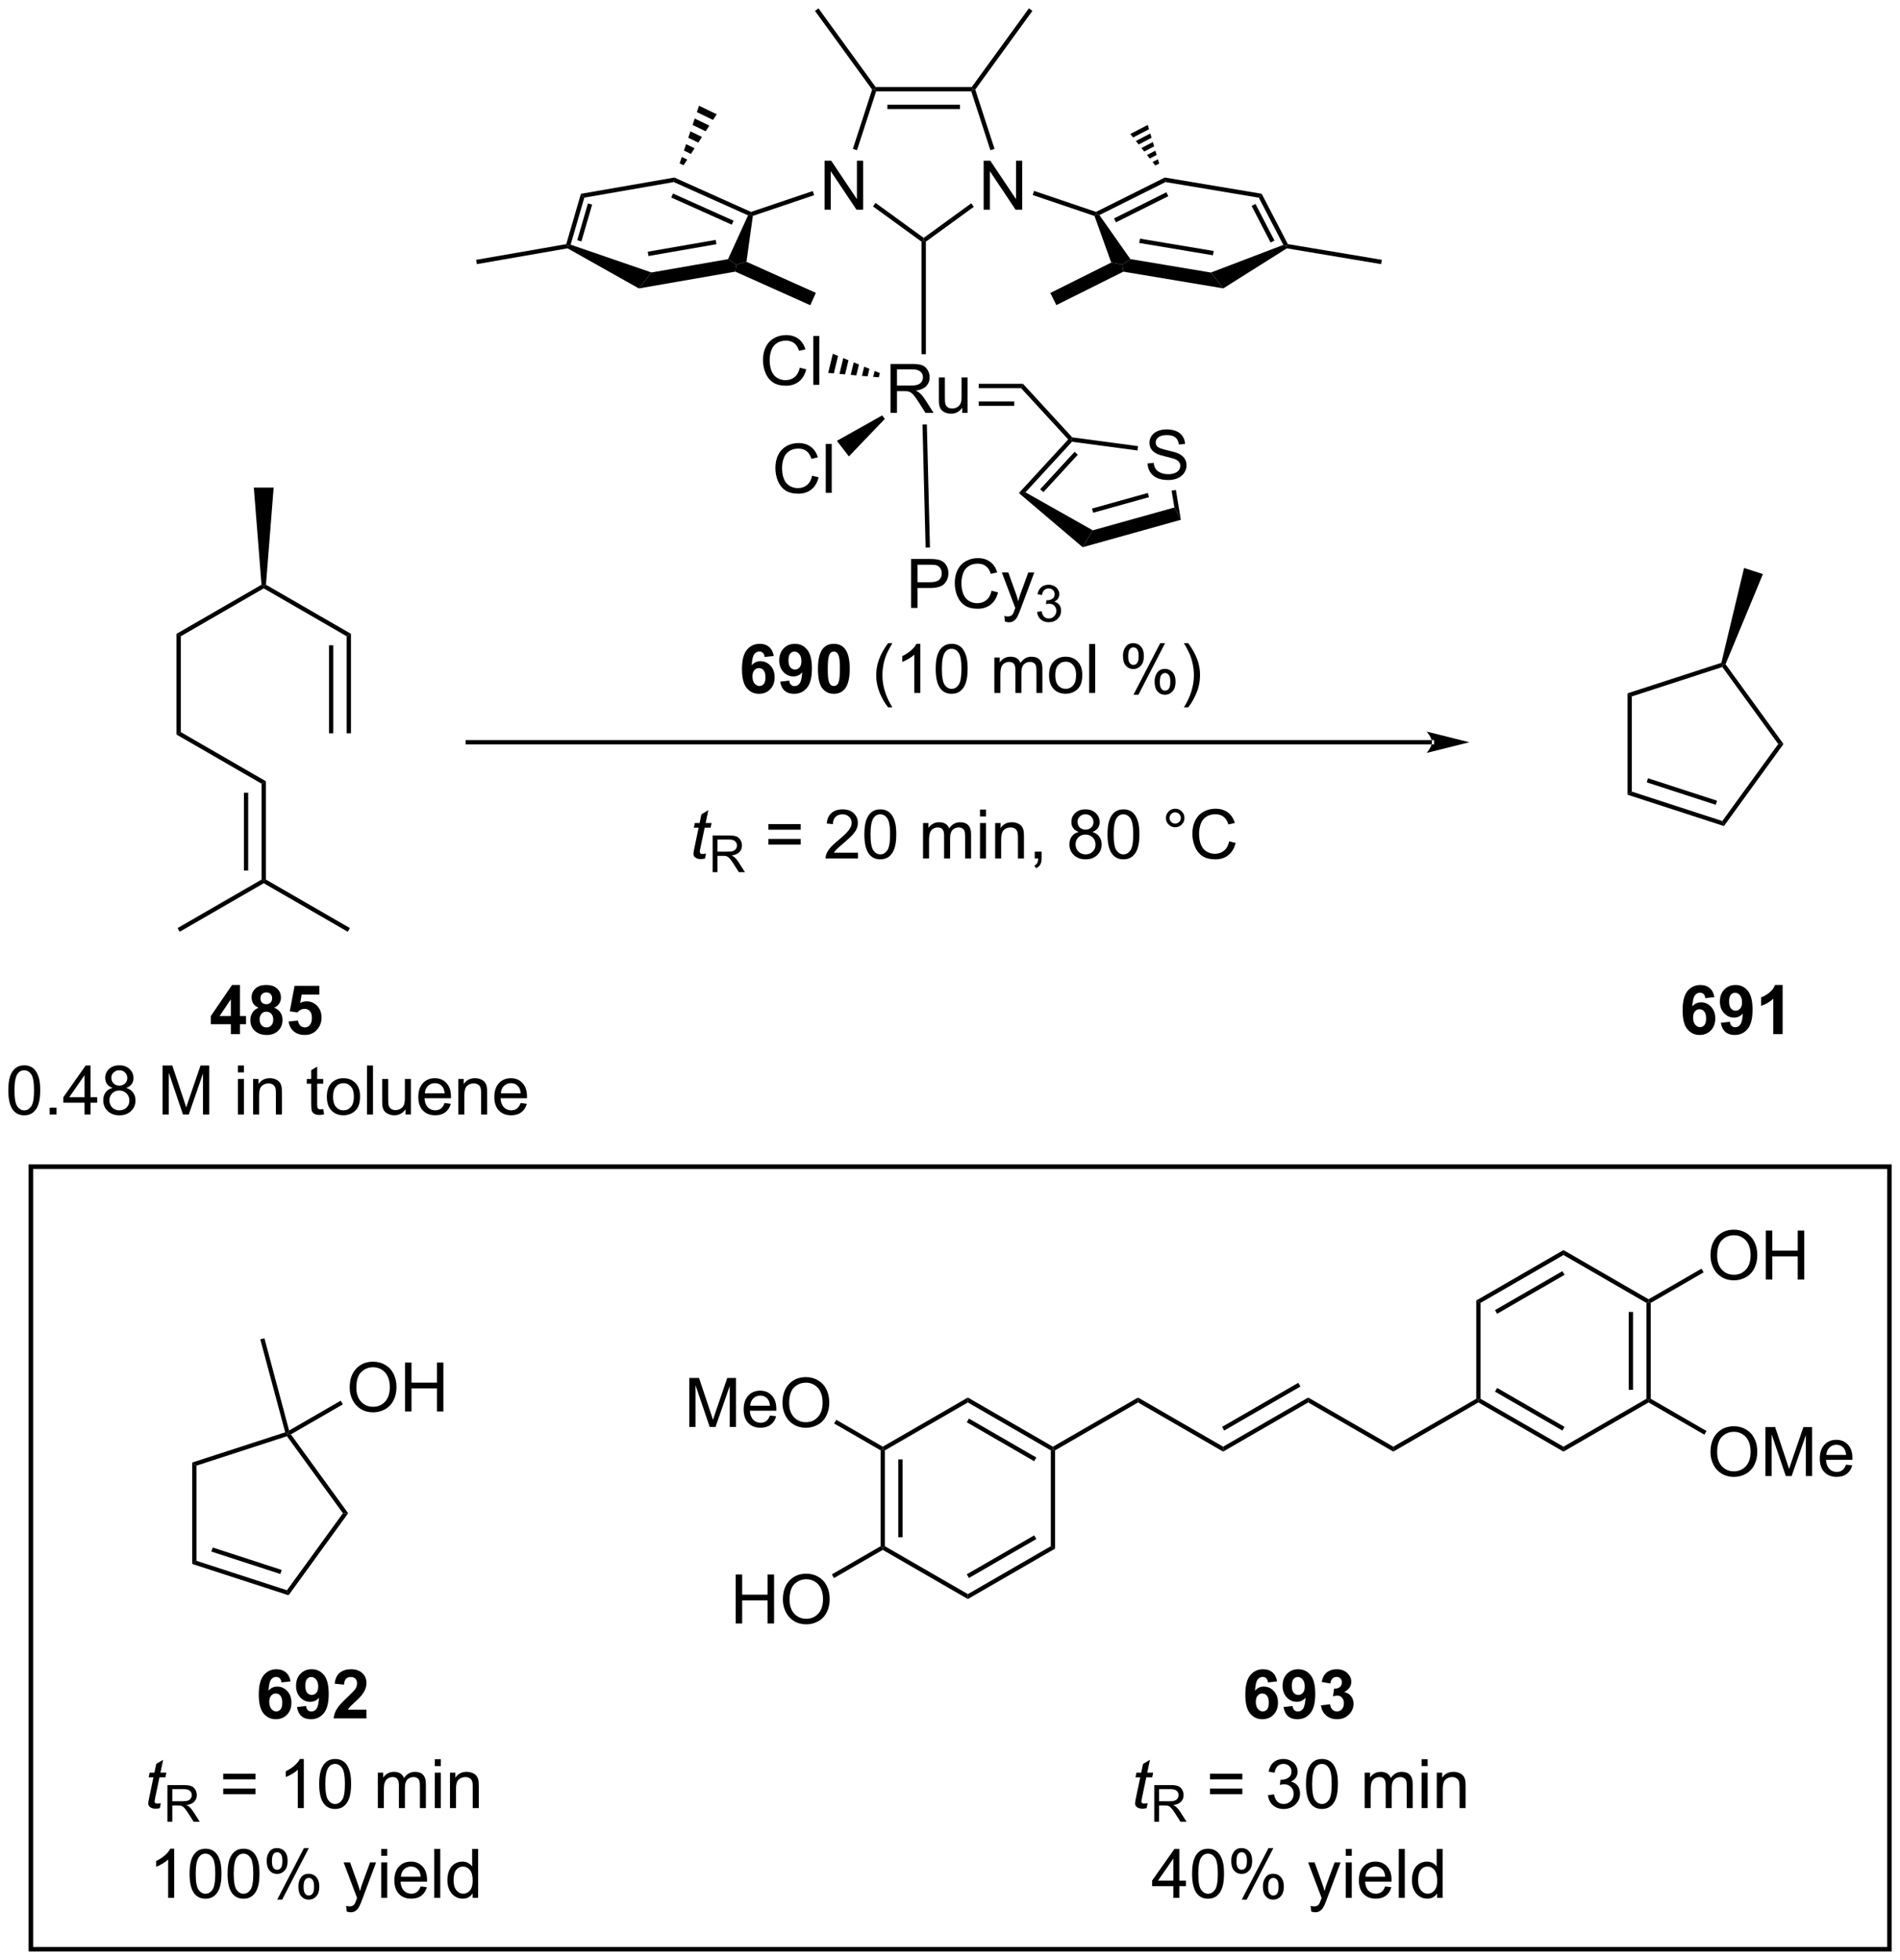 <?xml version="1.0" encoding="UTF-8"?>
<!DOCTYPE svg PUBLIC '-//W3C//DTD SVG 1.0//EN'
          'http://www.w3.org/TR/2001/REC-SVG-20010904/DTD/svg10.dtd'>
<svg stroke-dasharray="none" shape-rendering="auto" xmlns="http://www.w3.org/2000/svg" font-family="'Dialog'" text-rendering="auto" width="610" fill-opacity="1" color-interpolation="auto" color-rendering="auto" preserveAspectRatio="xMidYMid meet" font-size="12px" viewBox="0 0 610 629" fill="black" xmlns:xlink="http://www.w3.org/1999/xlink" stroke="black" image-rendering="auto" stroke-miterlimit="10" stroke-linecap="square" stroke-linejoin="miter" font-style="normal" stroke-width="1" height="629" stroke-dashoffset="0" font-weight="normal" stroke-opacity="1"
><!--Generated by the Batik Graphics2D SVG Generator--><defs id="genericDefs"
  /><g
  ><defs id="defs1"
    ><clipPath clipPathUnits="userSpaceOnUse" id="clipPath1"
      ><path d="M1.338 0.633 L230.08 0.633 L230.08 236.46 L1.338 236.46 L1.338 0.633 Z"
      /></clipPath
      ><clipPath clipPathUnits="userSpaceOnUse" id="clipPath2"
      ><path d="M-0.347 153.852 L-0.347 383.122 L222.035 383.122 L222.035 153.852 Z"
      /></clipPath
    ></defs
    ><g transform="scale(2.667,2.667) translate(-1.338,-0.633) matrix(1.029,0,0,1.029,1.694,-157.62)"
    ><path d="M167.175 240.845 L167.175 240.845 L54.374 240.845 L54.124 240.845 L54.124 240.345 L54.374 240.345 L167.175 240.345 L167.425 240.345 L167.425 240.845 ZM171.55 240.595 L166.55 239.345 C166.55 239.345 167.175 240.049 167.175 240.595 C167.175 241.142 166.55 241.845 166.55 241.845 Z" stroke="none" clip-path="url(#clipPath2)"
    /></g
    ><g transform="matrix(2.743,0,0,2.743,0.951,-422.006)"
    ><path d="M90.215 230.601 L89.153 230.718 Q89.114 230.39 88.95 230.234 Q88.786 230.077 88.523 230.077 Q88.176 230.077 87.934 230.39 Q87.695 230.702 87.632 231.692 Q88.043 231.208 88.653 231.208 Q89.34 231.208 89.83 231.731 Q90.32 232.255 90.32 233.083 Q90.32 233.96 89.804 234.494 Q89.288 235.025 88.481 235.025 Q87.614 235.025 87.054 234.351 Q86.497 233.676 86.497 232.14 Q86.497 230.567 87.077 229.872 Q87.661 229.176 88.59 229.176 Q89.241 229.176 89.668 229.541 Q90.098 229.906 90.215 230.601 ZM87.726 232.997 Q87.726 233.531 87.971 233.822 Q88.218 234.114 88.536 234.114 Q88.84 234.114 89.043 233.877 Q89.247 233.637 89.247 233.093 Q89.247 232.536 89.028 232.275 Q88.809 232.015 88.481 232.015 Q88.163 232.015 87.945 232.265 Q87.726 232.512 87.726 232.997 ZM90.969 233.601 L92.032 233.484 Q92.071 233.809 92.235 233.965 Q92.399 234.122 92.667 234.122 Q93.008 234.122 93.245 233.809 Q93.485 233.497 93.55 232.512 Q93.136 232.992 92.516 232.992 Q91.839 232.992 91.349 232.471 Q90.86 231.95 90.86 231.114 Q90.86 230.242 91.376 229.71 Q91.894 229.176 92.696 229.176 Q93.566 229.176 94.123 229.851 Q94.683 230.523 94.683 232.067 Q94.683 233.637 94.099 234.333 Q93.519 235.028 92.586 235.028 Q91.915 235.028 91.501 234.671 Q91.086 234.312 90.969 233.601 ZM93.454 231.202 Q93.454 230.671 93.209 230.38 Q92.964 230.085 92.644 230.085 Q92.339 230.085 92.138 230.327 Q91.938 230.567 91.938 231.114 Q91.938 231.669 92.157 231.929 Q92.376 232.187 92.704 232.187 Q93.019 232.187 93.235 231.937 Q93.454 231.687 93.454 231.202 ZM97.249 229.176 Q98.082 229.176 98.551 229.77 Q99.109 230.473 99.109 232.101 Q99.109 233.726 98.546 234.437 Q98.082 235.025 97.249 235.025 Q96.413 235.025 95.9 234.382 Q95.39 233.739 95.39 232.09 Q95.39 230.473 95.952 229.762 Q96.418 229.176 97.249 229.176 ZM97.249 230.085 Q97.051 230.085 96.895 230.213 Q96.739 230.34 96.653 230.669 Q96.538 231.093 96.538 232.101 Q96.538 233.109 96.64 233.486 Q96.741 233.864 96.895 233.989 Q97.051 234.114 97.249 234.114 Q97.45 234.114 97.606 233.986 Q97.762 233.859 97.848 233.531 Q97.96 233.109 97.96 232.101 Q97.96 231.093 97.859 230.718 Q97.757 230.34 97.603 230.213 Q97.45 230.085 97.249 230.085 Z" stroke="none" clip-path="url(#clipPath2)"
    /></g
    ><g transform="matrix(2.743,0,0,2.743,0.951,-422.006)"
    ><path d="M103.598 236.611 Q103.015 235.877 102.611 234.893 Q102.21 233.906 102.21 232.851 Q102.21 231.921 102.512 231.07 Q102.864 230.083 103.598 229.101 L104.101 229.101 Q103.629 229.913 103.476 230.262 Q103.239 230.801 103.101 231.387 Q102.934 232.117 102.934 232.856 Q102.934 234.734 104.101 236.611 L103.598 236.611 ZM107.371 234.926 L106.668 234.926 L106.668 230.445 Q106.413 230.687 106.002 230.929 Q105.59 231.171 105.262 231.294 L105.262 230.614 Q105.851 230.335 106.291 229.942 Q106.734 229.546 106.918 229.176 L107.371 229.176 L107.371 234.926 ZM109.172 232.101 Q109.172 231.085 109.381 230.468 Q109.589 229.848 110 229.512 Q110.415 229.176 111.04 229.176 Q111.5 229.176 111.847 229.361 Q112.196 229.546 112.422 229.898 Q112.649 230.247 112.776 230.749 Q112.907 231.249 112.907 232.101 Q112.907 233.109 112.698 233.728 Q112.493 234.348 112.079 234.687 Q111.667 235.025 111.04 235.025 Q110.211 235.025 109.737 234.429 Q109.172 233.715 109.172 232.101 ZM109.894 232.101 Q109.894 233.512 110.224 233.978 Q110.555 234.445 111.04 234.445 Q111.524 234.445 111.852 233.976 Q112.183 233.507 112.183 232.101 Q112.183 230.687 111.852 230.223 Q111.524 229.757 111.032 229.757 Q110.547 229.757 110.258 230.169 Q109.894 230.692 109.894 232.101 ZM116.04 234.926 L116.04 230.778 L116.667 230.778 L116.667 231.359 Q116.862 231.054 117.185 230.869 Q117.511 230.684 117.925 230.684 Q118.386 230.684 118.68 230.877 Q118.977 231.067 119.097 231.411 Q119.589 230.684 120.378 230.684 Q120.995 230.684 121.326 231.025 Q121.659 231.367 121.659 232.077 L121.659 234.926 L120.961 234.926 L120.961 232.312 Q120.961 231.89 120.891 231.705 Q120.823 231.52 120.644 231.408 Q120.464 231.294 120.222 231.294 Q119.784 231.294 119.495 231.585 Q119.206 231.874 119.206 232.515 L119.206 234.926 L118.503 234.926 L118.503 232.231 Q118.503 231.762 118.331 231.528 Q118.159 231.294 117.769 231.294 Q117.472 231.294 117.219 231.45 Q116.969 231.606 116.855 231.908 Q116.743 232.208 116.743 232.773 L116.743 234.926 L116.04 234.926 ZM122.441 232.851 Q122.441 231.7 123.081 231.145 Q123.618 230.684 124.386 230.684 Q125.243 230.684 125.784 231.244 Q126.329 231.804 126.329 232.794 Q126.329 233.593 126.086 234.054 Q125.847 234.512 125.388 234.768 Q124.93 235.02 124.386 235.02 Q123.516 235.02 122.977 234.463 Q122.441 233.903 122.441 232.851 ZM123.165 232.851 Q123.165 233.648 123.511 234.046 Q123.86 234.442 124.386 234.442 Q124.909 234.442 125.256 234.044 Q125.605 233.645 125.605 232.827 Q125.605 232.059 125.256 231.663 Q124.907 231.265 124.386 231.265 Q123.86 231.265 123.511 231.661 Q123.165 232.054 123.165 232.851 ZM127.137 234.926 L127.137 229.2 L127.84 229.2 L127.84 234.926 L127.137 234.926 ZM131.09 230.575 Q131.09 229.96 131.398 229.531 Q131.707 229.101 132.293 229.101 Q132.832 229.101 133.184 229.486 Q133.538 229.872 133.538 230.617 Q133.538 231.343 133.181 231.736 Q132.825 232.13 132.301 232.13 Q131.78 232.13 131.434 231.744 Q131.09 231.356 131.09 230.575 ZM132.312 229.585 Q132.051 229.585 131.877 229.812 Q131.702 230.038 131.702 230.645 Q131.702 231.195 131.877 231.421 Q132.054 231.645 132.312 231.645 Q132.577 231.645 132.752 231.419 Q132.926 231.192 132.926 230.59 Q132.926 230.036 132.749 229.812 Q132.575 229.585 132.312 229.585 ZM132.317 235.137 L135.45 229.101 L136.02 229.101 L132.898 235.137 L132.317 235.137 ZM134.793 233.583 Q134.793 232.965 135.101 232.538 Q135.411 232.109 135.999 232.109 Q136.538 232.109 136.892 232.494 Q137.246 232.88 137.246 233.624 Q137.246 234.351 136.887 234.744 Q136.53 235.137 136.004 235.137 Q135.483 235.137 135.137 234.749 Q134.793 234.359 134.793 233.583 ZM136.02 232.593 Q135.754 232.593 135.58 232.82 Q135.405 233.046 135.405 233.653 Q135.405 234.2 135.58 234.426 Q135.757 234.653 136.015 234.653 Q136.286 234.653 136.457 234.426 Q136.632 234.2 136.632 233.598 Q136.632 233.044 136.455 232.82 Q136.28 232.593 136.02 232.593 ZM138.727 236.611 L138.222 236.611 Q139.391 234.734 139.391 232.856 Q139.391 232.122 139.222 231.398 Q139.089 230.812 138.852 230.273 Q138.698 229.921 138.222 229.101 L138.727 229.101 Q139.461 230.083 139.813 231.07 Q140.112 231.921 140.112 232.851 Q140.112 233.906 139.709 234.893 Q139.305 235.877 138.727 236.611 Z" stroke="none" clip-path="url(#clipPath2)"
    /></g
    ><g transform="matrix(2.743,0,0,2.743,0.951,-422.006)"
    ><path d="M82.287 253.719 L82.17 254.299 Q81.915 254.364 81.677 254.364 Q81.256 254.364 81.006 254.156 Q80.818 254 80.818 253.732 Q80.818 253.594 80.92 253.101 L81.422 250.692 L80.865 250.692 L80.977 250.146 L81.537 250.146 L81.75 249.125 L82.56 248.638 L82.243 250.146 L82.938 250.146 L82.821 250.692 L82.131 250.692 L81.649 252.984 Q81.56 253.422 81.56 253.508 Q81.56 253.633 81.631 253.7 Q81.704 253.765 81.868 253.765 Q82.102 253.765 82.287 253.719 Z" stroke="none" clip-path="url(#clipPath2)"
    /></g
    ><g transform="matrix(2.743,0,0,2.743,0.951,-422.006)"
    ><path d="M83.063 255.894 L83.063 251.599 L84.967 251.599 Q85.541 251.599 85.84 251.714 Q86.139 251.829 86.317 252.123 Q86.496 252.416 86.496 252.771 Q86.496 253.228 86.2 253.542 Q85.905 253.855 85.285 253.939 Q85.512 254.048 85.629 254.154 Q85.877 254.382 86.1 254.724 L86.848 255.894 L86.133 255.894 L85.565 255 Q85.315 254.613 85.153 254.408 Q84.993 254.203 84.866 254.121 Q84.739 254.038 84.606 254.007 Q84.51 253.986 84.289 253.986 L83.631 253.986 L83.631 255.894 L83.063 255.894 ZM83.631 253.494 L84.852 253.494 Q85.243 253.494 85.461 253.413 Q85.682 253.333 85.795 253.156 Q85.91 252.978 85.91 252.771 Q85.91 252.466 85.688 252.271 Q85.467 252.074 84.991 252.074 L83.631 252.074 L83.631 253.494 Z" stroke="none" clip-path="url(#clipPath2)"
    /></g
    ><g transform="matrix(2.743,0,0,2.743,0.951,-422.006)"
    ><path d="M93.372 250.927 L89.591 250.927 L89.591 250.271 L93.372 250.271 L93.372 250.927 ZM93.372 252.664 L89.591 252.664 L89.591 252.008 L93.372 252.008 L93.372 252.664 ZM100.069 253.617 L100.069 254.294 L96.283 254.294 Q96.275 254.039 96.366 253.804 Q96.509 253.419 96.827 253.044 Q97.147 252.669 97.749 252.177 Q98.681 251.411 99.009 250.963 Q99.337 250.515 99.337 250.117 Q99.337 249.7 99.038 249.414 Q98.741 249.125 98.259 249.125 Q97.751 249.125 97.447 249.429 Q97.142 249.734 97.139 250.273 L96.415 250.2 Q96.491 249.39 96.975 248.969 Q97.46 248.544 98.275 248.544 Q99.1 248.544 99.579 249.002 Q100.061 249.458 100.061 250.133 Q100.061 250.476 99.921 250.81 Q99.78 251.14 99.452 251.508 Q99.126 251.875 98.368 252.515 Q97.736 253.047 97.556 253.237 Q97.376 253.427 97.259 253.617 L100.069 253.617 ZM100.823 251.469 Q100.823 250.453 101.031 249.836 Q101.24 249.216 101.651 248.88 Q102.065 248.544 102.69 248.544 Q103.151 248.544 103.497 248.729 Q103.846 248.914 104.073 249.265 Q104.299 249.614 104.427 250.117 Q104.557 250.617 104.557 251.469 Q104.557 252.476 104.349 253.096 Q104.143 253.716 103.729 254.054 Q103.318 254.393 102.69 254.393 Q101.862 254.393 101.388 253.797 Q100.823 253.083 100.823 251.469 ZM101.544 251.469 Q101.544 252.88 101.875 253.346 Q102.206 253.812 102.69 253.812 Q103.174 253.812 103.503 253.344 Q103.833 252.875 103.833 251.469 Q103.833 250.054 103.503 249.591 Q103.174 249.125 102.682 249.125 Q102.198 249.125 101.909 249.536 Q101.544 250.06 101.544 251.469 ZM107.69 254.294 L107.69 250.146 L108.318 250.146 L108.318 250.726 Q108.513 250.422 108.836 250.237 Q109.162 250.052 109.576 250.052 Q110.037 250.052 110.331 250.244 Q110.628 250.435 110.747 250.778 Q111.24 250.052 112.029 250.052 Q112.646 250.052 112.977 250.393 Q113.31 250.734 113.31 251.445 L113.31 254.294 L112.612 254.294 L112.612 251.679 Q112.612 251.258 112.542 251.073 Q112.474 250.888 112.294 250.776 Q112.115 250.661 111.872 250.661 Q111.435 250.661 111.146 250.953 Q110.857 251.242 110.857 251.883 L110.857 254.294 L110.154 254.294 L110.154 251.599 Q110.154 251.13 109.982 250.896 Q109.81 250.661 109.419 250.661 Q109.122 250.661 108.87 250.817 Q108.62 250.974 108.505 251.276 Q108.393 251.575 108.393 252.14 L108.393 254.294 L107.69 254.294 ZM114.357 249.375 L114.357 248.567 L115.06 248.567 L115.06 249.375 L114.357 249.375 ZM114.357 254.294 L114.357 250.146 L115.06 250.146 L115.06 254.294 L114.357 254.294 ZM116.132 254.294 L116.132 250.146 L116.764 250.146 L116.764 250.734 Q117.22 250.052 118.085 250.052 Q118.46 250.052 118.772 250.187 Q119.087 250.32 119.243 250.539 Q119.4 250.758 119.462 251.06 Q119.501 251.255 119.501 251.742 L119.501 254.294 L118.798 254.294 L118.798 251.771 Q118.798 251.341 118.715 251.127 Q118.634 250.914 118.426 250.789 Q118.218 250.661 117.936 250.661 Q117.486 250.661 117.16 250.948 Q116.835 251.232 116.835 252.028 L116.835 254.294 L116.132 254.294 ZM120.763 254.294 L120.763 253.492 L121.565 253.492 L121.565 254.294 Q121.565 254.737 121.409 255.008 Q121.253 255.278 120.912 255.427 L120.716 255.127 Q120.94 255.028 121.044 254.838 Q121.151 254.651 121.162 254.294 L120.763 254.294 ZM125.912 251.187 Q125.474 251.028 125.263 250.732 Q125.052 250.435 125.052 250.021 Q125.052 249.396 125.5 248.971 Q125.951 248.544 126.698 248.544 Q127.448 248.544 127.904 248.979 Q128.362 249.414 128.362 250.039 Q128.362 250.437 128.151 250.734 Q127.943 251.028 127.518 251.187 Q128.044 251.359 128.32 251.742 Q128.596 252.125 128.596 252.656 Q128.596 253.39 128.076 253.893 Q127.557 254.393 126.708 254.393 Q125.862 254.393 125.341 253.89 Q124.823 253.388 124.823 252.638 Q124.823 252.078 125.104 251.703 Q125.388 251.325 125.912 251.187 ZM125.771 249.997 Q125.771 250.403 126.031 250.661 Q126.294 250.919 126.714 250.919 Q127.12 250.919 127.378 250.664 Q127.638 250.406 127.638 250.036 Q127.638 249.648 127.37 249.385 Q127.104 249.122 126.706 249.122 Q126.302 249.122 126.037 249.38 Q125.771 249.638 125.771 249.997 ZM125.544 252.64 Q125.544 252.942 125.688 253.224 Q125.831 253.505 126.112 253.659 Q126.393 253.812 126.716 253.812 Q127.221 253.812 127.549 253.489 Q127.878 253.164 127.878 252.664 Q127.878 252.156 127.539 251.825 Q127.201 251.492 126.693 251.492 Q126.198 251.492 125.87 251.82 Q125.544 252.148 125.544 252.64 ZM129.28 251.469 Q129.28 250.453 129.488 249.836 Q129.697 249.216 130.108 248.88 Q130.522 248.544 131.147 248.544 Q131.608 248.544 131.954 248.729 Q132.303 248.914 132.53 249.265 Q132.756 249.614 132.884 250.117 Q133.014 250.617 133.014 251.469 Q133.014 252.476 132.806 253.096 Q132.6 253.716 132.186 254.054 Q131.775 254.393 131.147 254.393 Q130.319 254.393 129.845 253.797 Q129.28 253.083 129.28 251.469 ZM130.001 251.469 Q130.001 252.88 130.332 253.346 Q130.663 253.812 131.147 253.812 Q131.631 253.812 131.96 253.344 Q132.29 252.875 132.29 251.469 Q132.29 250.054 131.96 249.591 Q131.631 249.125 131.139 249.125 Q130.655 249.125 130.366 249.536 Q130.001 250.06 130.001 251.469 ZM136.119 249.552 Q136.119 249.101 136.436 248.786 Q136.756 248.469 137.202 248.469 Q137.655 248.469 137.97 248.786 Q138.288 249.101 138.288 249.552 Q138.288 250 137.968 250.32 Q137.65 250.638 137.202 250.638 Q136.756 250.638 136.436 250.323 Q136.119 250.005 136.119 249.552 ZM136.546 249.552 Q136.546 249.825 136.738 250.018 Q136.931 250.211 137.204 250.211 Q137.475 250.211 137.668 250.018 Q137.861 249.825 137.861 249.552 Q137.861 249.278 137.668 249.086 Q137.475 248.89 137.204 248.89 Q136.931 248.89 136.738 249.086 Q136.546 249.278 136.546 249.552 ZM143.521 252.286 L144.279 252.476 Q144.042 253.411 143.422 253.903 Q142.802 254.393 141.909 254.393 Q140.982 254.393 140.401 254.015 Q139.823 253.638 139.518 252.924 Q139.216 252.208 139.216 251.388 Q139.216 250.492 139.557 249.828 Q139.901 249.161 140.531 248.815 Q141.161 248.469 141.919 248.469 Q142.779 248.469 143.365 248.906 Q143.951 249.344 144.182 250.138 L143.435 250.312 Q143.237 249.687 142.857 249.403 Q142.479 249.117 141.904 249.117 Q141.245 249.117 140.799 249.435 Q140.357 249.75 140.177 250.284 Q139.997 250.817 139.997 251.383 Q139.997 252.114 140.211 252.659 Q140.424 253.203 140.872 253.474 Q141.323 253.742 141.846 253.742 Q142.482 253.742 142.922 253.375 Q143.365 253.008 143.521 252.286 Z" stroke="none" clip-path="url(#clipPath2)"
    /></g
    ><g transform="matrix(2.743,0,0,2.743,0.951,-422.006)"
    ><path d="M26.673 274.842 L26.673 273.688 L24.329 273.688 L24.329 272.727 L26.814 269.092 L27.736 269.092 L27.736 272.725 L28.447 272.725 L28.447 273.688 L27.736 273.688 L27.736 274.842 L26.673 274.842 ZM26.673 272.725 L26.673 270.766 L25.358 272.725 L26.673 272.725 ZM29.912 271.751 Q29.487 271.571 29.292 271.259 Q29.099 270.943 29.099 270.568 Q29.099 269.928 29.547 269.511 Q29.995 269.092 30.818 269.092 Q31.635 269.092 32.086 269.511 Q32.536 269.928 32.536 270.568 Q32.536 270.967 32.328 271.277 Q32.122 271.587 31.747 271.751 Q32.224 271.943 32.471 272.31 Q32.721 272.678 32.721 273.157 Q32.721 273.951 32.214 274.449 Q31.708 274.943 30.87 274.943 Q30.089 274.943 29.568 274.532 Q28.956 274.048 28.956 273.204 Q28.956 272.74 29.185 272.352 Q29.417 271.962 29.912 271.751 ZM30.138 270.647 Q30.138 270.975 30.323 271.159 Q30.51 271.342 30.818 271.342 Q31.13 271.342 31.318 271.157 Q31.505 270.969 31.505 270.641 Q31.505 270.334 31.32 270.149 Q31.135 269.962 30.831 269.962 Q30.513 269.962 30.326 270.149 Q30.138 270.337 30.138 270.647 ZM30.037 273.1 Q30.037 273.553 30.268 273.808 Q30.503 274.06 30.849 274.06 Q31.19 274.06 31.412 273.816 Q31.635 273.571 31.635 273.11 Q31.635 272.709 31.409 272.464 Q31.182 272.219 30.833 272.219 Q30.432 272.219 30.234 272.498 Q30.037 272.774 30.037 273.1 ZM33.436 273.368 L34.53 273.256 Q34.577 273.626 34.806 273.844 Q35.038 274.06 35.337 274.06 Q35.681 274.06 35.918 273.782 Q36.158 273.501 36.158 272.938 Q36.158 272.412 35.921 272.149 Q35.686 271.884 35.306 271.884 Q34.835 271.884 34.46 272.303 L33.569 272.173 L34.132 269.193 L37.033 269.193 L37.033 270.219 L34.962 270.219 L34.79 271.193 Q35.158 271.009 35.54 271.009 Q36.272 271.009 36.78 271.54 Q37.288 272.071 37.288 272.92 Q37.288 273.626 36.876 274.18 Q36.319 274.941 35.327 274.941 Q34.533 274.941 34.033 274.514 Q33.533 274.087 33.436 273.368 Z" stroke="none" clip-path="url(#clipPath2)"
    /></g
    ><g transform="matrix(2.743,0,0,2.743,0.951,-422.006)"
    ><path d="M0.626 281.416 Q0.626 280.401 0.834 279.783 Q1.042 279.164 1.454 278.828 Q1.868 278.492 2.493 278.492 Q2.954 278.492 3.3 278.677 Q3.649 278.862 3.876 279.213 Q4.102 279.562 4.23 280.065 Q4.36 280.565 4.36 281.416 Q4.36 282.424 4.152 283.044 Q3.946 283.664 3.532 284.002 Q3.12 284.341 2.493 284.341 Q1.665 284.341 1.191 283.744 Q0.626 283.031 0.626 281.416 ZM1.347 281.416 Q1.347 282.828 1.678 283.294 Q2.008 283.76 2.493 283.76 Q2.977 283.76 3.305 283.291 Q3.636 282.822 3.636 281.416 Q3.636 280.002 3.305 279.539 Q2.977 279.072 2.485 279.072 Q2.001 279.072 1.712 279.484 Q1.347 280.007 1.347 281.416 ZM5.468 284.242 L5.468 283.44 L6.27 283.44 L6.27 284.242 L5.468 284.242 ZM9.55 284.242 L9.55 282.869 L7.066 282.869 L7.066 282.226 L9.68 278.515 L10.253 278.515 L10.253 282.226 L11.027 282.226 L11.027 282.869 L10.253 282.869 L10.253 284.242 L9.55 284.242 ZM9.55 282.226 L9.55 279.643 L7.758 282.226 L9.55 282.226 ZM12.828 281.135 Q12.39 280.976 12.179 280.679 Q11.968 280.382 11.968 279.968 Q11.968 279.343 12.416 278.919 Q12.867 278.492 13.614 278.492 Q14.364 278.492 14.82 278.927 Q15.278 279.362 15.278 279.987 Q15.278 280.385 15.067 280.682 Q14.859 280.976 14.434 281.135 Q14.96 281.307 15.236 281.69 Q15.512 282.072 15.512 282.604 Q15.512 283.338 14.992 283.841 Q14.473 284.341 13.624 284.341 Q12.778 284.341 12.257 283.838 Q11.739 283.336 11.739 282.586 Q11.739 282.026 12.02 281.651 Q12.304 281.273 12.828 281.135 ZM12.687 279.945 Q12.687 280.351 12.947 280.609 Q13.21 280.867 13.63 280.867 Q14.036 280.867 14.294 280.612 Q14.554 280.354 14.554 279.984 Q14.554 279.596 14.286 279.333 Q14.02 279.07 13.622 279.07 Q13.218 279.07 12.953 279.328 Q12.687 279.586 12.687 279.945 ZM12.46 282.588 Q12.46 282.89 12.604 283.171 Q12.747 283.453 13.028 283.606 Q13.309 283.76 13.632 283.76 Q14.137 283.76 14.466 283.437 Q14.794 283.112 14.794 282.612 Q14.794 282.104 14.455 281.773 Q14.117 281.44 13.609 281.44 Q13.114 281.44 12.786 281.768 Q12.46 282.096 12.46 282.588 ZM18.679 284.242 L18.679 278.515 L19.82 278.515 L21.176 282.57 Q21.364 283.135 21.45 283.416 Q21.546 283.104 21.755 282.5 L23.124 278.515 L24.145 278.515 L24.145 284.242 L23.413 284.242 L23.413 279.447 L21.749 284.242 L21.067 284.242 L19.411 279.367 L19.411 284.242 L18.679 284.242 ZM27.503 279.322 L27.503 278.515 L28.206 278.515 L28.206 279.322 L27.503 279.322 ZM27.503 284.242 L27.503 280.093 L28.206 280.093 L28.206 284.242 L27.503 284.242 ZM29.278 284.242 L29.278 280.093 L29.911 280.093 L29.911 280.682 Q30.366 280 31.231 280 Q31.606 280 31.919 280.135 Q32.234 280.268 32.39 280.487 Q32.546 280.705 32.609 281.007 Q32.648 281.203 32.648 281.69 L32.648 284.242 L31.945 284.242 L31.945 281.718 Q31.945 281.289 31.861 281.075 Q31.781 280.862 31.572 280.737 Q31.364 280.609 31.083 280.609 Q30.632 280.609 30.307 280.895 Q29.981 281.179 29.981 281.976 L29.981 284.242 L29.278 284.242 ZM37.484 283.612 L37.585 284.234 Q37.288 284.296 37.054 284.296 Q36.671 284.296 36.46 284.177 Q36.249 284.054 36.163 283.856 Q36.078 283.658 36.078 283.026 L36.078 280.64 L35.562 280.64 L35.562 280.093 L36.078 280.093 L36.078 279.065 L36.778 278.643 L36.778 280.093 L37.484 280.093 L37.484 280.64 L36.778 280.64 L36.778 283.065 Q36.778 283.367 36.814 283.453 Q36.851 283.539 36.934 283.591 Q37.02 283.64 37.176 283.64 Q37.294 283.64 37.484 283.612 ZM37.91 282.166 Q37.91 281.015 38.55 280.461 Q39.087 280 39.855 280 Q40.712 280 41.253 280.56 Q41.797 281.119 41.797 282.109 Q41.797 282.908 41.555 283.369 Q41.316 283.828 40.857 284.083 Q40.399 284.336 39.855 284.336 Q38.985 284.336 38.446 283.778 Q37.91 283.218 37.91 282.166 ZM38.633 282.166 Q38.633 282.963 38.98 283.362 Q39.329 283.757 39.855 283.757 Q40.378 283.757 40.725 283.359 Q41.074 282.961 41.074 282.143 Q41.074 281.375 40.725 280.979 Q40.376 280.58 39.855 280.58 Q39.329 280.58 38.98 280.976 Q38.633 281.369 38.633 282.166 ZM42.606 284.242 L42.606 278.515 L43.309 278.515 L43.309 284.242 L42.606 284.242 ZM47.118 284.242 L47.118 283.632 Q46.633 284.336 45.8 284.336 Q45.433 284.336 45.115 284.195 Q44.797 284.054 44.641 283.841 Q44.488 283.627 44.425 283.32 Q44.383 283.112 44.383 282.664 L44.383 280.093 L45.087 280.093 L45.087 282.393 Q45.087 282.945 45.128 283.135 Q45.196 283.414 45.41 283.572 Q45.626 283.729 45.941 283.729 Q46.258 283.729 46.535 283.567 Q46.813 283.406 46.928 283.127 Q47.042 282.846 47.042 282.315 L47.042 280.093 L47.745 280.093 L47.745 284.242 L47.118 284.242 ZM51.687 282.906 L52.413 282.994 Q52.242 283.632 51.775 283.984 Q51.312 284.336 50.59 284.336 Q49.679 284.336 49.145 283.776 Q48.614 283.213 48.614 282.203 Q48.614 281.156 49.153 280.578 Q49.692 280 50.551 280 Q51.382 280 51.908 280.567 Q52.437 281.132 52.437 282.158 Q52.437 282.221 52.434 282.346 L49.34 282.346 Q49.38 283.031 49.726 283.395 Q50.075 283.757 50.593 283.757 Q50.981 283.757 51.255 283.554 Q51.528 283.351 51.687 282.906 ZM49.38 281.768 L51.695 281.768 Q51.648 281.244 51.429 280.984 Q51.093 280.578 50.559 280.578 Q50.075 280.578 49.744 280.903 Q49.413 281.226 49.38 281.768 ZM53.297 284.242 L53.297 280.093 L53.93 280.093 L53.93 280.682 Q54.386 280 55.251 280 Q55.626 280 55.938 280.135 Q56.253 280.268 56.41 280.487 Q56.566 280.705 56.628 281.007 Q56.667 281.203 56.667 281.69 L56.667 284.242 L55.964 284.242 L55.964 281.718 Q55.964 281.289 55.881 281.075 Q55.8 280.862 55.592 280.737 Q55.383 280.609 55.102 280.609 Q54.652 280.609 54.326 280.895 Q54.001 281.179 54.001 281.976 L54.001 284.242 L53.297 284.242 ZM60.585 282.906 L61.312 282.994 Q61.14 283.632 60.674 283.984 Q60.21 284.336 59.489 284.336 Q58.578 284.336 58.044 283.776 Q57.512 283.213 57.512 282.203 Q57.512 281.156 58.051 280.578 Q58.59 280 59.45 280 Q60.281 280 60.807 280.567 Q61.335 281.132 61.335 282.158 Q61.335 282.221 61.333 282.346 L58.239 282.346 Q58.278 283.031 58.624 283.395 Q58.973 283.757 59.492 283.757 Q59.88 283.757 60.153 283.554 Q60.426 283.351 60.585 282.906 ZM58.278 281.768 L60.593 281.768 Q60.546 281.244 60.328 280.984 Q59.992 280.578 59.458 280.578 Q58.973 280.578 58.643 280.903 Q58.312 281.226 58.278 281.768 Z" stroke="none" clip-path="url(#clipPath2)"
    /></g
    ><g transform="matrix(2.743,0,0,2.743,0.951,-422.006)"
    ><path d="M200.312 270.516 L199.25 270.634 Q199.211 270.305 199.047 270.149 Q198.882 269.993 198.619 269.993 Q198.273 269.993 198.031 270.305 Q197.791 270.618 197.729 271.607 Q198.14 271.123 198.75 271.123 Q199.437 271.123 199.927 271.647 Q200.416 272.17 200.416 272.998 Q200.416 273.876 199.901 274.409 Q199.385 274.941 198.578 274.941 Q197.711 274.941 197.151 274.266 Q196.593 273.592 196.593 272.055 Q196.593 270.482 197.174 269.787 Q197.757 269.092 198.687 269.092 Q199.338 269.092 199.765 269.456 Q200.195 269.821 200.312 270.516 ZM197.823 272.912 Q197.823 273.446 198.067 273.738 Q198.315 274.029 198.632 274.029 Q198.937 274.029 199.14 273.792 Q199.343 273.553 199.343 273.009 Q199.343 272.451 199.125 272.191 Q198.906 271.93 198.578 271.93 Q198.26 271.93 198.041 272.18 Q197.823 272.428 197.823 272.912 ZM201.066 273.516 L202.129 273.399 Q202.168 273.725 202.332 273.881 Q202.496 274.037 202.764 274.037 Q203.105 274.037 203.342 273.725 Q203.582 273.412 203.647 272.428 Q203.233 272.907 202.613 272.907 Q201.936 272.907 201.446 272.386 Q200.957 271.865 200.957 271.029 Q200.957 270.157 201.472 269.626 Q201.991 269.092 202.793 269.092 Q203.662 269.092 204.22 269.766 Q204.78 270.438 204.78 271.982 Q204.78 273.553 204.196 274.248 Q203.616 274.943 202.683 274.943 Q202.011 274.943 201.597 274.587 Q201.183 274.227 201.066 273.516 ZM203.55 271.118 Q203.55 270.587 203.306 270.295 Q203.061 270.001 202.741 270.001 Q202.436 270.001 202.235 270.243 Q202.035 270.482 202.035 271.029 Q202.035 271.584 202.254 271.844 Q202.472 272.102 202.8 272.102 Q203.116 272.102 203.332 271.852 Q203.55 271.602 203.55 271.118 ZM208.299 274.842 L207.203 274.842 L207.203 270.704 Q206.601 271.266 205.784 271.537 L205.784 270.54 Q206.213 270.399 206.716 270.009 Q207.221 269.615 207.409 269.092 L208.299 269.092 L208.299 274.842 Z" stroke="none" clip-path="url(#clipPath2)"
    /></g
    ><g transform="matrix(2.743,0,0,2.743,0.951,-422.006)"
    ><path d="M96.165 178.38 L96.165 172.654 L96.943 172.654 L99.951 177.149 L99.951 172.654 L100.678 172.654 L100.678 178.38 L99.899 178.38 L96.891 173.88 L96.891 178.38 L96.165 178.38 Z" stroke="none" clip-path="url(#clipPath2)"
    /></g
    ><g transform="matrix(2.743,0,0,2.743,0.951,-422.006)"
    ><path d="M114.786 178.38 L114.786 172.654 L115.565 172.654 L118.573 177.149 L118.573 172.654 L119.299 172.654 L119.299 178.38 L118.52 178.38 L115.513 173.88 L115.513 178.38 L114.786 178.38 Z" stroke="none" clip-path="url(#clipPath2)"
    /></g
    ><g transform="matrix(2.743,0,0,2.743,0.951,-422.006)"
    ><path d="M113.39 164.03 L113.52 164.285 L113.335 164.54 L102.197 164.54 L102.012 164.285 L102.142 164.03 ZM112.015 166.101 L103.517 166.101 L103.517 166.612 L112.015 166.612 Z" stroke="none" clip-path="url(#clipPath2)"
    /></g
    ><g transform="matrix(2.743,0,0,2.743,0.951,-422.006)"
    ><path d="M101.729 164.33 L102.012 164.285 L102.197 164.54 L99.961 171.421 L99.476 171.263 Z" stroke="none" clip-path="url(#clipPath2)"
    /></g
    ><g transform="matrix(2.743,0,0,2.743,0.951,-422.006)"
    ><path d="M101.834 178.001 L102.134 177.588 L107.766 181.68 L107.766 181.995 L107.511 182.125 Z" stroke="none" clip-path="url(#clipPath2)"
    /></g
    ><g transform="matrix(2.743,0,0,2.743,0.951,-422.006)"
    ><path d="M108.021 182.125 L107.766 181.995 L107.766 181.68 L113.332 177.636 L113.632 178.048 Z" stroke="none" clip-path="url(#clipPath2)"
    /></g
    ><g transform="matrix(2.743,0,0,2.743,0.951,-422.006)"
    ><path d="M116.056 171.263 L115.571 171.421 L113.335 164.54 L113.52 164.285 L113.803 164.33 Z" stroke="none" clip-path="url(#clipPath2)"
    /></g
    ><g transform="matrix(2.743,0,0,2.743,0.951,-422.006)"
    ><path d="M113.803 164.33 L113.52 164.285 L113.39 164.03 L120.079 154.824 L120.491 155.124 Z" stroke="none" clip-path="url(#clipPath2)"
    /></g
    ><g transform="matrix(2.743,0,0,2.743,0.951,-422.006)"
    ><path d="M102.142 164.03 L102.012 164.285 L101.729 164.33 L95.041 155.124 L95.453 154.824 Z" stroke="none" clip-path="url(#clipPath2)"
    /></g
    ><g transform="matrix(2.743,0,0,2.743,0.951,-422.006)"
    ><path d="M120.524 176.668 L120.687 176.184 L127.937 178.64 L127.956 178.916 L127.76 179.119 Z" stroke="none" clip-path="url(#clipPath2)"
    /></g
    ><g transform="matrix(2.743,0,0,2.743,0.951,-422.006)"
    ><path d="M94.779 176.203 L94.942 176.686 L87.771 179.108 L87.543 178.916 L87.556 178.643 Z" stroke="none" clip-path="url(#clipPath2)"
    /></g
    ><g transform="matrix(2.743,0,0,2.743,0.951,-422.006)"
    ><path d="M78.586 174.621 L78.519 175.151 L87.207 179.045 L87.543 178.916 L87.556 178.643 L78.586 174.621 ZM78.426 176.493 L78.218 176.959 L85.304 180.136 L85.513 179.67 L78.426 176.493 Z" stroke="none" clip-path="url(#clipPath2)"
    /></g
    ><g transform="matrix(2.743,0,0,2.743,0.951,-422.006)"
    ><path d="M78.586 174.621 L78.519 175.151 L68.046 176.971 L67.646 176.523 Z" stroke="none" clip-path="url(#clipPath2)"
    /></g
    ><g transform="matrix(2.743,0,0,2.743,0.951,-422.006)"
    ><path d="M67.646 176.523 L68.046 176.971 L66.443 182.477 L66.13 182.639 L65.93 182.415 ZM68.469 177.646 L67.215 181.953 L67.704 182.096 L68.959 177.789 Z" stroke="none" clip-path="url(#clipPath2)"
    /></g
    ><g transform="matrix(2.743,0,0,2.743,0.951,-422.006)"
    ><path d="M66.086 182.905 L66.13 182.639 L66.443 182.477 L75.906 185.727 L74.429 187.595 Z" stroke="none" clip-path="url(#clipPath2)"
    /></g
    ><g transform="matrix(2.743,0,0,2.743,0.951,-422.006)"
    ><path d="M74.429 187.595 L75.906 185.727 L84.867 184.169 L85.827 184.808 L85.724 185.631 ZM75.555 183.803 L83.51 182.42 L83.423 181.917 L75.468 183.3 Z" stroke="none" clip-path="url(#clipPath2)"
    /></g
    ><g transform="matrix(2.743,0,0,2.743,0.951,-422.006)"
    ><path d="M87.023 184.474 L85.827 184.808 L84.867 184.169 L87.207 179.045 L87.543 178.916 L87.771 179.108 Z" stroke="none" clip-path="url(#clipPath2)"
    /></g
    ><g transform="matrix(2.743,0,0,2.743,0.951,-422.006)"
    ><path d="M127.76 179.119 L127.956 178.916 L128.333 179.013 L131.953 184.16 L131.014 184.808 L129.716 184.569 Z" stroke="none" clip-path="url(#clipPath2)"
    /></g
    ><g transform="matrix(2.743,0,0,2.743,0.951,-422.006)"
    ><path d="M131.138 185.633 L131.014 184.808 L131.953 184.16 L141.377 185.736 L142.833 187.589 ZM132.997 182.275 L141.623 183.718 L141.707 183.214 L133.081 181.772 Z" stroke="none" clip-path="url(#clipPath2)"
    /></g
    ><g transform="matrix(2.743,0,0,2.743,0.951,-422.006)"
    ><path d="M142.833 187.589 L141.377 185.736 L149.86 182.503 L150.217 182.639 L150.269 182.906 Z" stroke="none" clip-path="url(#clipPath2)"
    /></g
    ><g transform="matrix(2.743,0,0,2.743,0.951,-422.006)"
    ><path d="M150.385 182.408 L150.217 182.639 L149.86 182.503 L146.992 176.978 L147.327 176.517 ZM148.824 181.994 L146.6 177.71 L146.148 177.945 L148.371 182.229 Z" stroke="none" clip-path="url(#clipPath2)"
    /></g
    ><g transform="matrix(2.743,0,0,2.743,0.951,-422.006)"
    ><path d="M147.327 176.517 L146.992 176.978 L136.069 175.151 L135.989 174.62 Z" stroke="none" clip-path="url(#clipPath2)"
    /></g
    ><g transform="matrix(2.743,0,0,2.743,0.951,-422.006)"
    ><path d="M135.989 174.62 L136.069 175.151 L128.333 179.013 L127.956 178.916 L127.937 178.64 ZM136.168 176.347 L130.044 179.404 L130.272 179.861 L136.396 176.803 Z" stroke="none" clip-path="url(#clipPath2)"
    /></g
    ><g transform="matrix(2.743,0,0,2.743,0.951,-422.006)"
    ><path d="M85.724 185.631 L85.827 184.808 L87.023 184.474 L95.143 188.114 L94.493 189.562 Z" stroke="none" clip-path="url(#clipPath2)"
    /></g
    ><g transform="matrix(2.743,0,0,2.743,0.951,-422.006)"
    ><path d="M129.716 184.569 L131.014 184.808 L131.138 185.633 L123.296 189.548 L122.587 188.128 Z" stroke="none" clip-path="url(#clipPath2)"
    /></g
    ><g transform="matrix(2.743,0,0,2.743,0.951,-422.006)"
    ><path d="M134.875 173.217 L134.55 172.807 L135.18 172.48 L135.328 172.982 ZM134.225 172.397 L133.9 171.986 L134.883 171.476 L135.031 171.978 ZM133.575 171.576 L133.25 171.166 L134.586 170.472 L134.735 170.974 ZM132.925 170.755 L132.6 170.345 L134.289 169.468 L134.438 169.97 ZM132.275 169.935 L131.95 169.524 L133.993 168.464 L134.141 168.966 Z" stroke="none" clip-path="url(#clipPath2)"
    /></g
    ><g transform="matrix(2.743,0,0,2.743,0.951,-422.006)"
    ><path d="M150.269 182.906 L150.217 182.639 L150.385 182.408 L161.39 184.248 L161.306 184.752 Z" stroke="none" clip-path="url(#clipPath2)"
    /></g
    ><g transform="matrix(2.743,0,0,2.743,0.951,-422.006)"
    ><path d="M65.93 182.415 L66.13 182.639 L66.086 182.905 L55.467 184.751 L55.38 184.249 Z" stroke="none" clip-path="url(#clipPath2)"
    /></g
    ><g transform="matrix(2.743,0,0,2.743,0.951,-422.006)"
    ><path d="M103.882 202.158 L103.882 196.431 L106.422 196.431 Q107.187 196.431 107.586 196.585 Q107.984 196.739 108.221 197.129 Q108.461 197.52 108.461 197.994 Q108.461 198.603 108.065 199.023 Q107.672 199.439 106.846 199.551 Q107.148 199.697 107.304 199.838 Q107.635 200.142 107.932 200.598 L108.929 202.158 L107.976 202.158 L107.218 200.965 Q106.885 200.45 106.669 200.176 Q106.455 199.903 106.286 199.793 Q106.117 199.684 105.94 199.642 Q105.812 199.614 105.518 199.614 L104.64 199.614 L104.64 202.158 L103.882 202.158 ZM104.64 198.957 L106.268 198.957 Q106.789 198.957 107.08 198.851 Q107.375 198.744 107.526 198.507 Q107.679 198.27 107.679 197.994 Q107.679 197.588 107.382 197.327 Q107.088 197.064 106.453 197.064 L104.64 197.064 L104.64 198.957 ZM112.277 202.158 L112.277 201.548 Q111.793 202.252 110.959 202.252 Q110.592 202.252 110.274 202.111 Q109.957 201.97 109.8 201.757 Q109.647 201.543 109.584 201.236 Q109.543 201.028 109.543 200.58 L109.543 198.01 L110.246 198.01 L110.246 200.309 Q110.246 200.861 110.287 201.051 Q110.355 201.33 110.569 201.489 Q110.785 201.645 111.1 201.645 Q111.418 201.645 111.694 201.483 Q111.972 201.322 112.087 201.043 Q112.201 200.762 112.201 200.231 L112.201 198.01 L112.905 198.01 L112.905 202.158 L112.277 202.158 Z" stroke="none" clip-path="url(#clipPath2)"
    /></g
    ><g transform="matrix(2.743,0,0,2.743,0.951,-422.006)"
    ><path d="M107.511 182.125 L107.766 181.995 L108.021 182.125 L108.021 195.29 L107.511 195.29 Z" stroke="none" clip-path="url(#clipPath2)"
    /></g
    ><g transform="matrix(2.743,0,0,2.743,0.951,-422.006)"
    ><path d="M114.209 199.263 L114.209 198.753 L119.387 198.753 L119.163 199.263 ZM114.209 201.334 L118.366 201.334 L118.366 200.824 L114.209 200.824 Z" stroke="none" clip-path="url(#clipPath2)"
    /></g
    ><g transform="matrix(2.743,0,0,2.743,0.951,-422.006)"
    ><path d="M119.163 199.263 L119.387 198.753 L125.154 205.021 L125.029 205.262 L124.682 205.262 Z" stroke="none" clip-path="url(#clipPath2)"
    /></g
    ><g transform="matrix(2.743,0,0,2.743,0.951,-422.006)"
    ><path d="M93.263 196.871 L94.02 197.061 Q93.784 197.996 93.164 198.489 Q92.544 198.978 91.651 198.978 Q90.724 198.978 90.143 198.601 Q89.565 198.223 89.26 197.509 Q88.958 196.793 88.958 195.973 Q88.958 195.077 89.299 194.413 Q89.643 193.746 90.273 193.4 Q90.903 193.054 91.661 193.054 Q92.52 193.054 93.106 193.491 Q93.692 193.929 93.924 194.723 L93.177 194.897 Q92.979 194.272 92.599 193.989 Q92.221 193.702 91.645 193.702 Q90.987 193.702 90.541 194.02 Q90.099 194.335 89.919 194.869 Q89.739 195.403 89.739 195.968 Q89.739 196.7 89.953 197.244 Q90.166 197.788 90.614 198.059 Q91.065 198.327 91.588 198.327 Q92.224 198.327 92.664 197.96 Q93.106 197.593 93.263 196.871 ZM94.85 198.879 L94.85 193.153 L95.553 193.153 L95.553 198.879 L94.85 198.879 Z" stroke="none" clip-path="url(#clipPath2)"
    /></g
    ><g transform="matrix(2.743,0,0,2.743,0.951,-422.006)"
    ><path d="M102.513 197.996 L101.855 197.939 L102.022 197.25 L102.633 197.5 ZM101.197 197.882 L100.538 197.824 L100.799 196.748 L101.411 196.999 ZM99.88 197.767 L99.222 197.71 L99.576 196.247 L100.188 196.498 ZM98.563 197.653 L97.905 197.595 L98.354 195.745 L98.965 195.996 ZM97.247 197.538 L96.588 197.481 L97.131 195.244 L97.742 195.495 Z" stroke="none" clip-path="url(#clipPath2)"
    /></g
    ><g transform="matrix(2.743,0,0,2.743,0.951,-422.006)"
    ><path d="M94.712 209.504 L95.47 209.695 Q95.233 210.629 94.614 211.122 Q93.994 211.611 93.1 211.611 Q92.173 211.611 91.593 211.234 Q91.014 210.856 90.71 210.142 Q90.408 209.426 90.408 208.606 Q90.408 207.71 90.749 207.046 Q91.093 206.379 91.723 206.033 Q92.353 205.687 93.111 205.687 Q93.97 205.687 94.556 206.124 Q95.142 206.562 95.374 207.356 L94.626 207.53 Q94.429 206.905 94.048 206.622 Q93.671 206.335 93.095 206.335 Q92.436 206.335 91.991 206.653 Q91.548 206.968 91.369 207.502 Q91.189 208.036 91.189 208.601 Q91.189 209.333 91.403 209.877 Q91.616 210.421 92.064 210.692 Q92.514 210.96 93.038 210.96 Q93.673 210.96 94.114 210.593 Q94.556 210.226 94.712 209.504 ZM96.3 211.512 L96.3 205.786 L97.003 205.786 L97.003 211.512 L96.3 211.512 Z" stroke="none" clip-path="url(#clipPath2)"
    /></g
    ><g transform="matrix(2.743,0,0,2.743,0.951,-422.006)"
    ><path d="M102.906 202.452 L103.219 202.855 L99.014 207.248 L97.604 205.429 Z" stroke="none" clip-path="url(#clipPath2)"
    /></g
    ><g transform="matrix(2.743,0,0,2.743,0.951,-422.006)"
    ><path d="M133.97 208.072 L134.687 208.01 Q134.736 208.439 134.921 208.715 Q135.108 208.991 135.499 209.161 Q135.89 209.33 136.377 209.33 Q136.812 209.33 137.142 209.202 Q137.476 209.072 137.637 208.848 Q137.799 208.624 137.799 208.358 Q137.799 208.088 137.642 207.887 Q137.486 207.686 137.127 207.548 Q136.898 207.46 136.108 207.27 Q135.319 207.08 135.002 206.913 Q134.593 206.697 134.39 206.379 Q134.189 206.061 134.189 205.666 Q134.189 205.233 134.434 204.856 Q134.681 204.478 135.153 204.283 Q135.627 204.088 136.205 204.088 Q136.843 204.088 137.327 204.293 Q137.814 204.499 138.075 204.898 Q138.338 205.296 138.358 205.798 L137.632 205.853 Q137.572 205.311 137.233 205.036 Q136.898 204.757 136.236 204.757 Q135.549 204.757 135.233 205.01 Q134.921 205.26 134.921 205.616 Q134.921 205.923 135.142 206.124 Q135.361 206.322 136.286 206.533 Q137.21 206.741 137.554 206.898 Q138.054 207.127 138.291 207.481 Q138.53 207.835 138.53 208.296 Q138.53 208.752 138.267 209.158 Q138.007 209.561 137.515 209.788 Q137.025 210.012 136.413 210.012 Q135.635 210.012 135.108 209.786 Q134.585 209.556 134.286 209.103 Q133.986 208.648 133.97 208.072 Z" stroke="none" clip-path="url(#clipPath2)"
    /></g
    ><g transform="matrix(2.743,0,0,2.743,0.951,-422.006)"
    ><path d="M124.682 205.262 L125.029 205.262 L125.127 205.532 L119.68 211.452 L118.908 211.537 ZM125.428 206.71 L121.399 211.089 L121.774 211.435 L125.803 207.056 Z" stroke="none" clip-path="url(#clipPath2)"
    /></g
    ><g transform="matrix(2.743,0,0,2.743,0.951,-422.006)"
    ><path d="M118.908 211.537 L119.68 211.452 L127.558 215.895 L126.374 217.874 Z" stroke="none" clip-path="url(#clipPath2)"
    /></g
    ><g transform="matrix(2.743,0,0,2.743,0.951,-422.006)"
    ><path d="M126.374 217.874 L127.558 215.895 L137.11 213.227 L137.868 214.663 ZM127.602 213.843 L134.138 212.017 L134.001 211.525 L127.464 213.351 Z" stroke="none" clip-path="url(#clipPath2)"
    /></g
    ><g transform="matrix(2.743,0,0,2.743,0.951,-422.006)"
    ><path d="M137.868 214.663 L137.11 213.227 L136.78 211.255 L137.283 211.171 Z" stroke="none" clip-path="url(#clipPath2)"
    /></g
    ><g transform="matrix(2.743,0,0,2.743,0.951,-422.006)"
    ><path d="M132.856 206.048 L132.788 206.554 L125.127 205.532 L125.029 205.262 L125.154 205.021 Z" stroke="none" clip-path="url(#clipPath2)"
    /></g
    ><g transform="matrix(2.743,0,0,2.743,0.951,-422.006)"
    ><path d="M106.287 224.974 L106.287 219.248 L108.448 219.248 Q109.019 219.248 109.318 219.303 Q109.74 219.373 110.024 219.571 Q110.31 219.766 110.485 220.123 Q110.659 220.477 110.659 220.904 Q110.659 221.633 110.193 222.141 Q109.73 222.646 108.513 222.646 L107.045 222.646 L107.045 224.974 L106.287 224.974 ZM107.045 221.969 L108.526 221.969 Q109.261 221.969 109.568 221.696 Q109.878 221.422 109.878 220.928 Q109.878 220.568 109.696 220.313 Q109.513 220.055 109.216 219.974 Q109.026 219.922 108.511 219.922 L107.045 219.922 L107.045 221.969 ZM115.709 222.967 L116.466 223.157 Q116.23 224.092 115.61 224.584 Q114.99 225.073 114.097 225.073 Q113.17 225.073 112.589 224.696 Q112.011 224.318 111.706 223.605 Q111.404 222.888 111.404 222.068 Q111.404 221.172 111.745 220.508 Q112.089 219.842 112.719 219.495 Q113.349 219.149 114.107 219.149 Q114.966 219.149 115.552 219.586 Q116.138 220.024 116.37 220.818 L115.623 220.993 Q115.425 220.368 115.045 220.084 Q114.667 219.797 114.091 219.797 Q113.433 219.797 112.987 220.115 Q112.545 220.43 112.365 220.964 Q112.185 221.498 112.185 222.063 Q112.185 222.795 112.399 223.339 Q112.612 223.883 113.06 224.154 Q113.511 224.422 114.034 224.422 Q114.67 224.422 115.11 224.055 Q115.552 223.688 115.709 222.967 ZM117.28 226.573 L117.202 225.912 Q117.431 225.974 117.603 225.974 Q117.838 225.974 117.978 225.896 Q118.119 225.818 118.21 225.678 Q118.275 225.573 118.424 225.154 Q118.444 225.097 118.486 224.982 L116.913 220.826 L117.671 220.826 L118.533 223.227 Q118.702 223.685 118.835 224.188 Q118.955 223.704 119.124 223.243 L120.009 220.826 L120.713 220.826 L119.134 225.045 Q118.882 225.73 118.741 225.987 Q118.554 226.334 118.311 226.495 Q118.069 226.659 117.733 226.659 Q117.53 226.659 117.28 226.573 Z" stroke="none" clip-path="url(#clipPath2)"
    /></g
    ><g transform="matrix(2.743,0,0,2.743,0.951,-422.006)"
    ><path d="M121.035 225.44 L121.562 225.369 Q121.654 225.819 121.871 226.016 Q122.09 226.213 122.404 226.213 Q122.775 226.213 123.031 225.955 Q123.289 225.697 123.289 225.317 Q123.289 224.953 123.05 224.719 Q122.814 224.483 122.447 224.483 Q122.299 224.483 122.076 224.541 L122.135 224.078 Q122.187 224.084 122.218 224.084 Q122.556 224.084 122.826 223.908 Q123.095 223.733 123.095 223.365 Q123.095 223.076 122.898 222.887 Q122.703 222.696 122.392 222.696 Q122.084 222.696 121.879 222.889 Q121.674 223.082 121.615 223.469 L121.088 223.375 Q121.185 222.844 121.527 222.553 Q121.871 222.262 122.381 222.262 Q122.732 222.262 123.027 222.412 Q123.324 222.563 123.48 222.824 Q123.636 223.084 123.636 223.377 Q123.636 223.656 123.486 223.885 Q123.338 224.113 123.045 224.248 Q123.425 224.336 123.636 224.613 Q123.847 224.889 123.847 225.305 Q123.847 225.867 123.437 226.26 Q123.027 226.651 122.4 226.651 Q121.836 226.651 121.461 226.315 Q121.088 225.977 121.035 225.44 Z" stroke="none" clip-path="url(#clipPath2)"
    /></g
    ><g transform="matrix(2.743,0,0,2.743,0.951,-422.006)"
    ><path d="M107.625 203.521 L108.135 203.508 L108.5 217.906 L107.99 217.919 Z" stroke="none" clip-path="url(#clipPath2)"
    /></g
    ><g transform="matrix(2.743,0,0,2.743,0.951,-422.006)"
    ><path d="M20.813 228.294 L20.313 228.006 L30.261 222.262 L30.522 222.4 L30.522 222.689 Z" stroke="none" clip-path="url(#clipPath2)"
    /></g
    ><g transform="matrix(2.743,0,0,2.743,0.951,-422.006)"
    ><path d="M30.522 222.689 L30.522 222.4 L30.783 222.262 L40.731 228.006 L40.231 228.294 Z" stroke="none" clip-path="url(#clipPath2)"
    /></g
    ><g transform="matrix(2.743,0,0,2.743,0.951,-422.006)"
    ><path d="M40.231 228.294 L40.731 228.006 L40.731 239.65 L40.231 239.65 ZM38.161 229.345 L38.161 239.65 L38.661 239.65 L38.661 229.345 Z" stroke="none" clip-path="url(#clipPath2)"
    /></g
    ><g transform="matrix(2.743,0,0,2.743,0.951,-422.006)"
    ><path d="M20.313 228.006 L20.813 228.294 L20.813 239.506 L20.313 239.794 Z" stroke="none" clip-path="url(#clipPath2)"
    /></g
    ><g transform="matrix(2.743,0,0,2.743,0.951,-422.006)"
    ><path d="M20.313 239.794 L20.813 239.506 L30.772 245.256 L30.272 245.544 Z" stroke="none" clip-path="url(#clipPath2)"
    /></g
    ><g transform="matrix(2.743,0,0,2.743,0.951,-422.006)"
    ><path d="M30.272 245.544 L30.772 245.256 L30.772 256.756 L30.522 256.9 L30.272 256.756 ZM28.202 246.595 L28.202 255.705 L28.702 255.705 L28.702 246.595 Z" stroke="none" clip-path="url(#clipPath2)"
    /></g
    ><g transform="matrix(2.743,0,0,2.743,0.951,-422.006)"
    ><path d="M30.522 257.189 L30.522 256.9 L30.772 256.756 L40.606 262.433 L40.356 262.866 Z" stroke="none" clip-path="url(#clipPath2)"
    /></g
    ><g transform="matrix(2.743,0,0,2.743,0.951,-422.006)"
    ><path d="M30.272 256.756 L30.522 256.9 L30.522 257.189 L20.688 262.866 L20.438 262.433 Z" stroke="none" clip-path="url(#clipPath2)"
    /></g
    ><g transform="matrix(2.743,0,0,2.743,0.951,-422.006)"
    ><path d="M30.783 222.262 L30.522 222.4 L30.261 222.262 L29.362 210.9 L31.682 210.9 Z" stroke="none" clip-path="url(#clipPath2)"
    /></g
    ><g transform="matrix(2.743,0,0,2.743,0.951,-422.006)"
    ><path d="M190.149 234.968 L190.649 235.332 L190.649 246.468 L190.149 246.832 Z" stroke="none" clip-path="url(#clipPath2)"
    /></g
    ><g transform="matrix(2.743,0,0,2.743,0.951,-422.006)"
    ><path d="M190.149 246.832 L190.649 246.468 L201.24 249.91 L201.431 250.498 ZM192.391 245.384 L200.468 248.008 L200.622 247.532 L192.546 244.908 Z" stroke="none" clip-path="url(#clipPath2)"
    /></g
    ><g transform="matrix(2.743,0,0,2.743,0.951,-422.006)"
    ><path d="M201.431 250.498 L201.24 249.91 L207.786 240.9 L208.404 240.9 Z" stroke="none" clip-path="url(#clipPath2)"
    /></g
    ><g transform="matrix(2.743,0,0,2.743,0.951,-422.006)"
    ><path d="M208.404 240.9 L207.786 240.9 L201.24 231.89 L201.336 231.596 L201.62 231.562 Z" stroke="none" clip-path="url(#clipPath2)"
    /></g
    ><g transform="matrix(2.743,0,0,2.743,0.951,-422.006)"
    ><path d="M201.126 231.401 L201.336 231.596 L201.24 231.89 L190.649 235.332 L190.149 234.968 Z" stroke="none" clip-path="url(#clipPath2)"
    /></g
    ><g transform="matrix(2.743,0,0,2.743,0.951,-422.006)"
    ><path d="M201.62 231.562 L201.336 231.596 L201.126 231.401 L203.786 220.301 L205.993 221.018 Z" stroke="none" clip-path="url(#clipPath2)"
    /></g
    ><g transform="matrix(2.743,0,0,2.743,0.951,-422.006)"
    ><path d="M22.148 324.968 L22.648 325.332 L22.648 336.468 L22.148 336.832 Z" stroke="none" clip-path="url(#clipPath2)"
    /></g
    ><g transform="matrix(2.743,0,0,2.743,0.951,-422.006)"
    ><path d="M22.148 336.832 L22.648 336.468 L33.24 339.91 L33.431 340.498 ZM24.391 335.384 L32.468 338.008 L32.622 337.533 L24.546 334.908 Z" stroke="none" clip-path="url(#clipPath2)"
    /></g
    ><g transform="matrix(2.743,0,0,2.743,0.951,-422.006)"
    ><path d="M33.431 340.498 L33.24 339.91 L39.786 330.9 L40.404 330.9 Z" stroke="none" clip-path="url(#clipPath2)"
    /></g
    ><g transform="matrix(2.743,0,0,2.743,0.951,-422.006)"
    ><path d="M40.404 330.9 L39.786 330.9 L33.24 321.89 L33.336 321.596 L33.701 321.674 Z" stroke="none" clip-path="url(#clipPath2)"
    /></g
    ><g transform="matrix(2.743,0,0,2.743,0.951,-422.006)"
    ><path d="M33.033 321.432 L33.336 321.596 L33.24 321.89 L22.648 325.332 L22.148 324.968 Z" stroke="none" clip-path="url(#clipPath2)"
    /></g
    ><g transform="matrix(2.743,0,0,2.743,0.951,-422.006)"
    ><path d="M33.493 321.217 L33.336 321.596 L33.033 321.432 L30.118 310.553 L30.601 310.423 Z" stroke="none" clip-path="url(#clipPath2)"
    /></g
    ><g transform="matrix(2.743,0,0,2.743,0.951,-422.006)"
    ><path d="M40.583 316.207 Q40.583 314.78 41.349 313.976 Q42.114 313.168 43.325 313.168 Q44.117 313.168 44.752 313.548 Q45.39 313.926 45.724 314.603 Q46.06 315.28 46.06 316.139 Q46.06 317.012 45.708 317.699 Q45.356 318.387 44.711 318.741 Q44.067 319.095 43.32 319.095 Q42.513 319.095 41.875 318.705 Q41.239 318.311 40.911 317.637 Q40.583 316.96 40.583 316.207 ZM41.364 316.218 Q41.364 317.254 41.919 317.851 Q42.476 318.444 43.317 318.444 Q44.172 318.444 44.724 317.843 Q45.278 317.241 45.278 316.137 Q45.278 315.436 45.041 314.916 Q44.804 314.395 44.349 314.108 Q43.895 313.819 43.328 313.819 Q42.523 313.819 41.942 314.374 Q41.364 314.926 41.364 316.218 ZM47.058 318.996 L47.058 313.27 L47.816 313.27 L47.816 315.621 L50.793 315.621 L50.793 313.27 L51.55 313.27 L51.55 318.996 L50.793 318.996 L50.793 316.296 L47.816 316.296 L47.816 318.996 L47.058 318.996 Z" stroke="none" clip-path="url(#clipPath2)"
    /></g
    ><g transform="matrix(2.743,0,0,2.743,0.951,-422.006)"
    ><path d="M33.701 321.674 L33.336 321.596 L33.493 321.217 L39.532 317.73 L39.782 318.163 Z" stroke="none" clip-path="url(#clipPath2)"
    /></g
    ><g transform="matrix(2.743,0,0,2.743,0.951,-422.006)"
    ><path d="M142.813 323.689 L142.813 323.111 L152.772 317.361 L152.772 317.939 ZM142.938 321.226 L151.862 316.074 L151.612 315.641 L142.688 320.793 Z" stroke="none" clip-path="url(#clipPath2)"
    /></g
    ><g transform="matrix(2.743,0,0,2.743,0.951,-422.006)"
    ><path d="M142.813 323.111 L142.813 323.689 L132.853 317.939 L132.853 317.361 Z" stroke="none" clip-path="url(#clipPath2)"
    /></g
    ><g transform="matrix(2.743,0,0,2.743,0.951,-422.006)"
    ><path d="M132.853 317.361 L132.853 317.939 L123.144 323.544 L122.894 323.4 L122.894 323.111 Z" stroke="none" clip-path="url(#clipPath2)"
    /></g
    ><g transform="matrix(2.743,0,0,2.743,0.951,-422.006)"
    ><path d="M152.772 317.939 L152.772 317.361 L162.731 323.111 L162.731 323.689 Z" stroke="none" clip-path="url(#clipPath2)"
    /></g
    ><g transform="matrix(2.743,0,0,2.743,0.951,-422.006)"
    ><path d="M162.731 323.689 L162.731 323.111 L172.441 317.506 L172.691 317.65 L172.691 317.939 Z" stroke="none" clip-path="url(#clipPath2)"
    /></g
    ><g transform="matrix(2.743,0,0,2.743,0.951,-422.006)"
    ><path d="M122.894 323.111 L122.894 323.4 L122.644 323.544 L112.935 317.939 L112.935 317.361 ZM120.949 324.379 L113.06 319.824 L112.81 320.257 L120.699 324.812 Z" stroke="none" clip-path="url(#clipPath2)"
    /></g
    ><g transform="matrix(2.743,0,0,2.743,0.951,-422.006)"
    ><path d="M112.935 317.361 L112.935 317.939 L103.226 323.544 L102.976 323.4 L102.976 323.111 Z" stroke="none" clip-path="url(#clipPath2)"
    /></g
    ><g transform="matrix(2.743,0,0,2.743,0.951,-422.006)"
    ><path d="M102.726 323.544 L102.976 323.4 L103.226 323.544 L103.226 334.756 L102.976 334.9 L102.726 334.756 ZM104.796 324.595 L104.796 333.705 L105.296 333.705 L105.296 324.595 Z" stroke="none" clip-path="url(#clipPath2)"
    /></g
    ><g transform="matrix(2.743,0,0,2.743,0.951,-422.006)"
    ><path d="M102.976 335.189 L102.976 334.9 L103.226 334.756 L112.935 340.361 L112.935 340.939 Z" stroke="none" clip-path="url(#clipPath2)"
    /></g
    ><g transform="matrix(2.743,0,0,2.743,0.951,-422.006)"
    ><path d="M112.935 340.939 L112.935 340.361 L122.644 334.756 L123.144 335.044 ZM113.06 338.476 L120.949 333.921 L120.699 333.488 L112.81 338.043 Z" stroke="none" clip-path="url(#clipPath2)"
    /></g
    ><g transform="matrix(2.743,0,0,2.743,0.951,-422.006)"
    ><path d="M123.144 335.044 L122.644 334.756 L122.644 323.544 L122.894 323.4 L123.144 323.544 Z" stroke="none" clip-path="url(#clipPath2)"
    /></g
    ><g transform="matrix(2.743,0,0,2.743,0.951,-422.006)"
    ><path d="M172.691 317.939 L172.691 317.65 L172.941 317.506 L182.65 323.111 L182.65 323.689 ZM174.636 316.671 L182.525 321.226 L182.775 320.793 L174.886 316.238 Z" stroke="none" clip-path="url(#clipPath2)"
    /></g
    ><g transform="matrix(2.743,0,0,2.743,0.951,-422.006)"
    ><path d="M182.65 323.689 L182.65 323.111 L192.359 317.506 L192.609 317.65 L192.609 317.939 Z" stroke="none" clip-path="url(#clipPath2)"
    /></g
    ><g transform="matrix(2.743,0,0,2.743,0.951,-422.006)"
    ><path d="M192.859 317.506 L192.609 317.65 L192.359 317.506 L192.359 306.294 L192.609 306.15 L192.859 306.294 ZM190.789 316.455 L190.789 307.345 L190.289 307.345 L190.289 316.455 Z" stroke="none" clip-path="url(#clipPath2)"
    /></g
    ><g transform="matrix(2.743,0,0,2.743,0.951,-422.006)"
    ><path d="M192.609 305.861 L192.609 306.15 L192.359 306.294 L182.65 300.689 L182.65 300.111 Z" stroke="none" clip-path="url(#clipPath2)"
    /></g
    ><g transform="matrix(2.743,0,0,2.743,0.951,-422.006)"
    ><path d="M182.65 300.111 L182.65 300.689 L172.941 306.294 L172.441 306.006 ZM182.525 302.574 L174.636 307.129 L174.886 307.562 L182.775 303.007 Z" stroke="none" clip-path="url(#clipPath2)"
    /></g
    ><g transform="matrix(2.743,0,0,2.743,0.951,-422.006)"
    ><path d="M172.441 306.006 L172.941 306.294 L172.941 317.506 L172.691 317.65 L172.441 317.506 Z" stroke="none" clip-path="url(#clipPath2)"
    /></g
    ><g transform="matrix(2.743,0,0,2.743,0.951,-422.006)"
    ><path d="M85.761 343.8 L85.761 338.073 L86.519 338.073 L86.519 340.425 L89.495 340.425 L89.495 338.073 L90.253 338.073 L90.253 343.8 L89.495 343.8 L89.495 341.099 L86.519 341.099 L86.519 343.8 L85.761 343.8 ZM91.286 341.011 Q91.286 339.584 92.051 338.779 Q92.817 337.972 94.028 337.972 Q94.819 337.972 95.455 338.352 Q96.093 338.73 96.426 339.407 Q96.762 340.084 96.762 340.943 Q96.762 341.816 96.411 342.503 Q96.059 343.191 95.413 343.545 Q94.77 343.899 94.022 343.899 Q93.215 343.899 92.577 343.508 Q91.942 343.115 91.614 342.441 Q91.286 341.764 91.286 341.011 ZM92.067 341.021 Q92.067 342.058 92.621 342.654 Q93.179 343.248 94.02 343.248 Q94.874 343.248 95.426 342.646 Q95.981 342.045 95.981 340.941 Q95.981 340.24 95.744 339.719 Q95.507 339.198 95.051 338.912 Q94.598 338.623 94.03 338.623 Q93.226 338.623 92.645 339.178 Q92.067 339.73 92.067 341.021 Z" stroke="none" clip-path="url(#clipPath2)"
    /></g
    ><g transform="matrix(2.743,0,0,2.743,0.951,-422.006)"
    ><path d="M102.726 334.756 L102.976 334.9 L102.976 335.189 L97.27 338.483 L97.02 338.05 Z" stroke="none" clip-path="url(#clipPath2)"
    /></g
    ><g transform="matrix(2.743,0,0,2.743,0.951,-422.006)"
    ><path d="M80.331 320.8 L80.331 315.073 L81.472 315.073 L82.829 319.128 Q83.016 319.693 83.102 319.974 Q83.198 319.662 83.407 319.058 L84.776 315.073 L85.797 315.073 L85.797 320.8 L85.066 320.8 L85.066 316.006 L83.401 320.8 L82.719 320.8 L81.063 315.925 L81.063 320.8 L80.331 320.8 ZM89.769 319.464 L90.495 319.553 Q90.323 320.191 89.857 320.542 Q89.394 320.894 88.672 320.894 Q87.761 320.894 87.227 320.334 Q86.696 319.771 86.696 318.761 Q86.696 317.714 87.235 317.136 Q87.774 316.558 88.633 316.558 Q89.464 316.558 89.99 317.125 Q90.519 317.691 90.519 318.717 Q90.519 318.779 90.516 318.904 L87.422 318.904 Q87.461 319.589 87.808 319.954 Q88.157 320.316 88.675 320.316 Q89.063 320.316 89.336 320.113 Q89.61 319.909 89.769 319.464 ZM87.461 318.326 L89.776 318.326 Q89.73 317.803 89.511 317.542 Q89.175 317.136 88.641 317.136 Q88.157 317.136 87.826 317.462 Q87.495 317.784 87.461 318.326 ZM91.239 318.011 Q91.239 316.584 92.004 315.779 Q92.77 314.972 93.981 314.972 Q94.773 314.972 95.408 315.352 Q96.046 315.73 96.379 316.407 Q96.715 317.084 96.715 317.943 Q96.715 318.816 96.364 319.503 Q96.012 320.191 95.366 320.545 Q94.723 320.899 93.976 320.899 Q93.168 320.899 92.53 320.508 Q91.895 320.115 91.567 319.441 Q91.239 318.764 91.239 318.011 ZM92.02 318.021 Q92.02 319.058 92.575 319.654 Q93.132 320.248 93.973 320.248 Q94.827 320.248 95.379 319.646 Q95.934 319.045 95.934 317.941 Q95.934 317.24 95.697 316.719 Q95.46 316.198 95.004 315.912 Q94.551 315.623 93.984 315.623 Q93.179 315.623 92.598 316.178 Q92.02 316.73 92.02 318.021 Z" stroke="none" clip-path="url(#clipPath2)"
    /></g
    ><g transform="matrix(2.743,0,0,2.743,0.951,-422.006)"
    ><path d="M102.976 323.111 L102.976 323.4 L102.726 323.544 L97.284 320.402 L97.534 319.969 Z" stroke="none" clip-path="url(#clipPath2)"
    /></g
    ><g transform="matrix(2.743,0,0,2.743,0.951,-422.006)"
    ><path d="M199.857 300.761 Q199.857 299.334 200.622 298.529 Q201.388 297.722 202.599 297.722 Q203.39 297.722 204.026 298.102 Q204.664 298.48 204.997 299.157 Q205.333 299.834 205.333 300.693 Q205.333 301.566 204.982 302.253 Q204.63 302.941 203.984 303.295 Q203.341 303.649 202.594 303.649 Q201.786 303.649 201.148 303.258 Q200.513 302.865 200.185 302.191 Q199.857 301.514 199.857 300.761 ZM200.638 300.771 Q200.638 301.808 201.192 302.404 Q201.75 302.998 202.591 302.998 Q203.445 302.998 203.997 302.396 Q204.552 301.795 204.552 300.691 Q204.552 299.99 204.315 299.469 Q204.078 298.948 203.622 298.662 Q203.169 298.373 202.601 298.373 Q201.797 298.373 201.216 298.928 Q200.638 299.48 200.638 300.771 ZM206.332 303.55 L206.332 297.823 L207.09 297.823 L207.09 300.175 L210.066 300.175 L210.066 297.823 L210.824 297.823 L210.824 303.55 L210.066 303.55 L210.066 300.849 L207.09 300.849 L207.09 303.55 L206.332 303.55 Z" stroke="none" clip-path="url(#clipPath2)"
    /></g
    ><g transform="matrix(2.743,0,0,2.743,0.951,-422.006)"
    ><path d="M192.859 306.294 L192.609 306.15 L192.609 305.861 L198.805 302.284 L199.055 302.717 Z" stroke="none" clip-path="url(#clipPath2)"
    /></g
    ><g transform="matrix(2.743,0,0,2.743,0.951,-422.006)"
    ><path d="M199.857 323.761 Q199.857 322.334 200.622 321.529 Q201.388 320.722 202.599 320.722 Q203.39 320.722 204.026 321.102 Q204.664 321.48 204.997 322.157 Q205.333 322.834 205.333 323.693 Q205.333 324.566 204.982 325.253 Q204.63 325.941 203.984 326.295 Q203.341 326.649 202.594 326.649 Q201.786 326.649 201.148 326.258 Q200.513 325.865 200.185 325.191 Q199.857 324.514 199.857 323.761 ZM200.638 323.771 Q200.638 324.808 201.192 325.404 Q201.75 325.998 202.591 325.998 Q203.445 325.998 203.997 325.396 Q204.552 324.795 204.552 323.691 Q204.552 322.99 204.315 322.469 Q204.078 321.948 203.622 321.662 Q203.169 321.373 202.601 321.373 Q201.797 321.373 201.216 321.928 Q200.638 322.48 200.638 323.771 ZM206.285 326.55 L206.285 320.823 L207.425 320.823 L208.782 324.878 Q208.97 325.443 209.056 325.724 Q209.152 325.412 209.36 324.808 L210.73 320.823 L211.751 320.823 L211.751 326.55 L211.019 326.55 L211.019 321.756 L209.355 326.55 L208.673 326.55 L207.017 321.675 L207.017 326.55 L206.285 326.55 ZM215.722 325.214 L216.449 325.303 Q216.277 325.941 215.811 326.292 Q215.347 326.644 214.626 326.644 Q213.715 326.644 213.181 326.084 Q212.649 325.521 212.649 324.511 Q212.649 323.464 213.189 322.886 Q213.728 322.308 214.587 322.308 Q215.418 322.308 215.944 322.875 Q216.472 323.441 216.472 324.467 Q216.472 324.529 216.47 324.654 L213.376 324.654 Q213.415 325.339 213.762 325.704 Q214.11 326.066 214.629 326.066 Q215.017 326.066 215.29 325.863 Q215.564 325.659 215.722 325.214 ZM213.415 324.076 L215.73 324.076 Q215.683 323.553 215.465 323.292 Q215.129 322.886 214.595 322.886 Q214.11 322.886 213.78 323.212 Q213.449 323.534 213.415 324.076 Z" stroke="none" clip-path="url(#clipPath2)"
    /></g
    ><g transform="matrix(2.743,0,0,2.743,0.951,-422.006)"
    ><path d="M192.609 317.939 L192.609 317.65 L192.859 317.506 L199.389 321.276 L199.139 321.709 Z" stroke="none" clip-path="url(#clipPath2)"
    /></g
    ><g transform="matrix(2.743,0,0,2.743,0.951,-422.006)"
    ><path d="M149.129 350.575 L148.066 350.692 Q148.027 350.363 147.863 350.207 Q147.699 350.051 147.436 350.051 Q147.09 350.051 146.848 350.363 Q146.608 350.676 146.546 351.666 Q146.957 351.181 147.566 351.181 Q148.254 351.181 148.744 351.705 Q149.233 352.228 149.233 353.056 Q149.233 353.934 148.717 354.468 Q148.202 354.999 147.394 354.999 Q146.527 354.999 145.967 354.325 Q145.41 353.65 145.41 352.113 Q145.41 350.541 145.991 349.845 Q146.574 349.15 147.504 349.15 Q148.155 349.15 148.582 349.515 Q149.012 349.879 149.129 350.575 ZM146.639 352.97 Q146.639 353.504 146.884 353.796 Q147.131 354.087 147.449 354.087 Q147.754 354.087 147.957 353.851 Q148.16 353.611 148.16 353.067 Q148.16 352.509 147.941 352.249 Q147.723 351.988 147.394 351.988 Q147.077 351.988 146.858 352.238 Q146.639 352.486 146.639 352.97 ZM149.883 353.575 L150.945 353.457 Q150.984 353.783 151.148 353.939 Q151.312 354.095 151.581 354.095 Q151.922 354.095 152.159 353.783 Q152.398 353.47 152.464 352.486 Q152.049 352.965 151.43 352.965 Q150.753 352.965 150.263 352.444 Q149.773 351.923 149.773 351.087 Q149.773 350.215 150.289 349.684 Q150.807 349.15 151.609 349.15 Q152.479 349.15 153.036 349.825 Q153.596 350.496 153.596 352.041 Q153.596 353.611 153.013 354.306 Q152.432 355.002 151.5 355.002 Q150.828 355.002 150.414 354.645 Q150 354.285 149.883 353.575 ZM152.367 351.176 Q152.367 350.645 152.122 350.353 Q151.878 350.059 151.557 350.059 Q151.253 350.059 151.052 350.301 Q150.851 350.541 150.851 351.087 Q150.851 351.642 151.07 351.903 Q151.289 352.16 151.617 352.16 Q151.932 352.16 152.148 351.91 Q152.367 351.66 152.367 351.176 ZM154.269 353.379 L155.332 353.252 Q155.381 353.658 155.603 353.874 Q155.827 354.087 156.144 354.087 Q156.483 354.087 156.715 353.83 Q156.949 353.572 156.949 353.134 Q156.949 352.72 156.725 352.478 Q156.504 352.236 156.184 352.236 Q155.973 352.236 155.678 352.317 L155.801 351.423 Q156.246 351.434 156.481 351.231 Q156.715 351.025 156.715 350.684 Q156.715 350.395 156.543 350.223 Q156.371 350.051 156.085 350.051 Q155.803 350.051 155.603 350.246 Q155.405 350.442 155.363 350.817 L154.35 350.645 Q154.457 350.127 154.668 349.817 Q154.881 349.504 155.262 349.327 Q155.644 349.15 156.116 349.15 Q156.926 349.15 157.413 349.666 Q157.816 350.087 157.816 350.619 Q157.816 351.371 156.991 351.822 Q157.483 351.926 157.777 352.293 Q158.074 352.66 158.074 353.181 Q158.074 353.934 157.522 354.468 Q156.973 354.999 156.152 354.999 Q155.374 354.999 154.861 354.551 Q154.35 354.103 154.269 353.379 Z" stroke="none" clip-path="url(#clipPath2)"
    /></g
    ><g transform="matrix(2.743,0,0,2.743,0.951,-422.006)"
    ><path d="M133.976 364.825 L133.859 365.405 Q133.604 365.47 133.367 365.47 Q132.945 365.47 132.695 365.262 Q132.507 365.106 132.507 364.837 Q132.507 364.7 132.609 364.207 L133.112 361.798 L132.554 361.798 L132.666 361.252 L133.226 361.252 L133.44 360.231 L134.25 359.744 L133.932 361.252 L134.627 361.252 L134.51 361.798 L133.82 361.798 L133.338 364.09 Q133.25 364.528 133.25 364.613 Q133.25 364.738 133.32 364.806 Q133.393 364.871 133.557 364.871 Q133.791 364.871 133.976 364.825 Z" stroke="none" clip-path="url(#clipPath2)"
    /></g
    ><g transform="matrix(2.743,0,0,2.743,0.951,-422.006)"
    ><path d="M134.752 367 L134.752 362.705 L136.656 362.705 Q137.231 362.705 137.529 362.82 Q137.828 362.935 138.006 363.228 Q138.186 363.522 138.186 363.877 Q138.186 364.334 137.889 364.648 Q137.594 364.961 136.975 365.045 Q137.201 365.154 137.319 365.26 Q137.566 365.488 137.789 365.83 L138.537 367 L137.822 367 L137.254 366.106 Q137.004 365.719 136.842 365.514 Q136.682 365.309 136.555 365.227 Q136.428 365.144 136.295 365.113 Q136.199 365.092 135.979 365.092 L135.32 365.092 L135.32 367 L134.752 367 ZM135.32 364.6 L136.541 364.6 Q136.932 364.6 137.15 364.519 Q137.371 364.44 137.484 364.262 Q137.6 364.084 137.6 363.877 Q137.6 363.572 137.377 363.377 Q137.156 363.18 136.68 363.18 L135.32 363.18 L135.32 364.6 Z" stroke="none" clip-path="url(#clipPath2)"
    /></g
    ><g transform="matrix(2.743,0,0,2.743,0.951,-422.006)"
    ><path d="M145.062 362.033 L141.28 362.033 L141.28 361.377 L145.062 361.377 L145.062 362.033 ZM145.062 363.77 L141.28 363.77 L141.28 363.113 L145.062 363.113 L145.062 363.77 ZM148.065 363.887 L148.769 363.793 Q148.891 364.392 149.18 364.655 Q149.472 364.918 149.891 364.918 Q150.386 364.918 150.727 364.575 Q151.071 364.231 151.071 363.723 Q151.071 363.238 150.753 362.926 Q150.438 362.611 149.948 362.611 Q149.75 362.611 149.453 362.689 L149.532 362.072 Q149.602 362.08 149.644 362.08 Q150.094 362.08 150.453 361.845 Q150.813 361.611 150.813 361.121 Q150.813 360.736 150.55 360.483 Q150.29 360.228 149.875 360.228 Q149.464 360.228 149.19 360.486 Q148.917 360.744 148.839 361.259 L148.136 361.134 Q148.266 360.426 148.722 360.038 Q149.18 359.65 149.86 359.65 Q150.328 359.65 150.722 359.851 Q151.118 360.051 151.326 360.4 Q151.534 360.746 151.534 361.137 Q151.534 361.509 151.334 361.814 Q151.136 362.119 150.745 362.298 Q151.253 362.416 151.534 362.785 Q151.815 363.153 151.815 363.707 Q151.815 364.457 151.269 364.981 Q150.722 365.502 149.886 365.502 Q149.133 365.502 148.633 365.054 Q148.136 364.603 148.065 363.887 ZM152.512 362.575 Q152.512 361.559 152.72 360.942 Q152.929 360.322 153.34 359.986 Q153.754 359.65 154.379 359.65 Q154.84 359.65 155.187 359.835 Q155.536 360.02 155.762 360.371 Q155.989 360.72 156.116 361.223 Q156.246 361.723 156.246 362.575 Q156.246 363.582 156.038 364.202 Q155.832 364.822 155.418 365.16 Q155.007 365.499 154.379 365.499 Q153.551 365.499 153.077 364.903 Q152.512 364.189 152.512 362.575 ZM153.233 362.575 Q153.233 363.986 153.564 364.452 Q153.895 364.918 154.379 364.918 Q154.864 364.918 155.192 364.45 Q155.523 363.981 155.523 362.575 Q155.523 361.16 155.192 360.697 Q154.864 360.231 154.371 360.231 Q153.887 360.231 153.598 360.642 Q153.233 361.166 153.233 362.575 ZM159.379 365.4 L159.379 361.252 L160.007 361.252 L160.007 361.832 Q160.202 361.528 160.525 361.343 Q160.851 361.158 161.265 361.158 Q161.726 361.158 162.02 361.351 Q162.317 361.541 162.437 361.884 Q162.929 361.158 163.718 361.158 Q164.335 361.158 164.666 361.499 Q164.999 361.84 164.999 362.551 L164.999 365.4 L164.301 365.4 L164.301 362.785 Q164.301 362.363 164.231 362.179 Q164.163 361.994 163.983 361.882 Q163.804 361.767 163.562 361.767 Q163.124 361.767 162.835 362.059 Q162.546 362.348 162.546 362.988 L162.546 365.4 L161.843 365.4 L161.843 362.705 Q161.843 362.236 161.671 362.002 Q161.499 361.767 161.108 361.767 Q160.812 361.767 160.559 361.923 Q160.309 362.08 160.194 362.382 Q160.082 362.681 160.082 363.246 L160.082 365.4 L159.379 365.4 ZM166.046 360.481 L166.046 359.673 L166.749 359.673 L166.749 360.481 L166.046 360.481 ZM166.046 365.4 L166.046 361.252 L166.749 361.252 L166.749 365.4 L166.046 365.4 ZM167.821 365.4 L167.821 361.252 L168.453 361.252 L168.453 361.84 Q168.909 361.158 169.774 361.158 Q170.149 361.158 170.461 361.293 Q170.776 361.426 170.933 361.645 Q171.089 361.863 171.151 362.166 Q171.19 362.361 171.19 362.848 L171.19 365.4 L170.487 365.4 L170.487 362.877 Q170.487 362.447 170.404 362.233 Q170.323 362.02 170.115 361.895 Q169.907 361.767 169.625 361.767 Q169.175 361.767 168.849 362.054 Q168.524 362.337 168.524 363.134 L168.524 365.4 L167.821 365.4 Z" stroke="none" clip-path="url(#clipPath2)"
    /></g
    ><g transform="matrix(2.743,0,0,2.743,0.951,-422.006)"
    ><path d="M136.985 375.9 L136.985 374.528 L134.501 374.528 L134.501 373.884 L137.115 370.173 L137.688 370.173 L137.688 373.884 L138.462 373.884 L138.462 374.528 L137.688 374.528 L137.688 375.9 L136.985 375.9 ZM136.985 373.884 L136.985 371.301 L135.193 373.884 L136.985 373.884 ZM139.181 373.075 Q139.181 372.059 139.39 371.442 Q139.598 370.822 140.01 370.486 Q140.424 370.15 141.049 370.15 Q141.51 370.15 141.856 370.335 Q142.205 370.52 142.431 370.871 Q142.658 371.22 142.786 371.723 Q142.916 372.223 142.916 373.075 Q142.916 374.082 142.708 374.702 Q142.502 375.322 142.088 375.66 Q141.676 375.999 141.049 375.999 Q140.221 375.999 139.747 375.403 Q139.181 374.689 139.181 373.075 ZM139.903 373.075 Q139.903 374.486 140.234 374.952 Q140.564 375.418 141.049 375.418 Q141.533 375.418 141.861 374.95 Q142.192 374.481 142.192 373.075 Q142.192 371.66 141.861 371.197 Q141.533 370.731 141.041 370.731 Q140.556 370.731 140.268 371.142 Q139.903 371.666 139.903 373.075 ZM143.764 371.548 Q143.764 370.934 144.071 370.504 Q144.381 370.075 144.967 370.075 Q145.506 370.075 145.857 370.46 Q146.212 370.845 146.212 371.59 Q146.212 372.317 145.855 372.71 Q145.498 373.103 144.975 373.103 Q144.454 373.103 144.107 372.718 Q143.764 372.33 143.764 371.548 ZM144.985 370.559 Q144.725 370.559 144.55 370.785 Q144.376 371.012 144.376 371.619 Q144.376 372.168 144.55 372.395 Q144.727 372.619 144.985 372.619 Q145.251 372.619 145.425 372.392 Q145.6 372.166 145.6 371.564 Q145.6 371.009 145.422 370.785 Q145.248 370.559 144.985 370.559 ZM144.99 376.111 L148.123 370.075 L148.693 370.075 L145.571 376.111 L144.99 376.111 ZM147.467 374.556 Q147.467 373.939 147.774 373.512 Q148.084 373.082 148.672 373.082 Q149.212 373.082 149.566 373.468 Q149.92 373.853 149.92 374.598 Q149.92 375.325 149.56 375.718 Q149.204 376.111 148.678 376.111 Q148.157 376.111 147.81 375.723 Q147.467 375.332 147.467 374.556 ZM148.693 373.567 Q148.428 373.567 148.253 373.793 Q148.079 374.02 148.079 374.627 Q148.079 375.173 148.253 375.4 Q148.43 375.627 148.688 375.627 Q148.959 375.627 149.131 375.4 Q149.305 375.173 149.305 374.572 Q149.305 374.017 149.128 373.793 Q148.954 373.567 148.693 373.567 ZM153.131 377.499 L153.053 376.837 Q153.282 376.9 153.454 376.9 Q153.688 376.9 153.829 376.822 Q153.969 376.744 154.06 376.603 Q154.126 376.499 154.274 376.08 Q154.295 376.022 154.337 375.908 L152.764 371.752 L153.521 371.752 L154.383 374.153 Q154.553 374.611 154.685 375.113 Q154.805 374.629 154.975 374.168 L155.86 371.752 L156.563 371.752 L154.985 375.97 Q154.732 376.655 154.592 376.913 Q154.404 377.259 154.162 377.421 Q153.92 377.585 153.584 377.585 Q153.381 377.585 153.131 377.499 ZM157.165 370.981 L157.165 370.173 L157.868 370.173 L157.868 370.981 L157.165 370.981 ZM157.165 375.9 L157.165 371.752 L157.868 371.752 L157.868 375.9 L157.165 375.9 ZM161.778 374.564 L162.505 374.653 Q162.333 375.291 161.867 375.642 Q161.403 375.994 160.681 375.994 Q159.77 375.994 159.236 375.434 Q158.705 374.871 158.705 373.861 Q158.705 372.814 159.244 372.236 Q159.783 371.658 160.643 371.658 Q161.473 371.658 161.999 372.226 Q162.528 372.791 162.528 373.817 Q162.528 373.879 162.525 374.004 L159.431 374.004 Q159.471 374.689 159.817 375.054 Q160.166 375.416 160.684 375.416 Q161.072 375.416 161.346 375.212 Q161.619 375.009 161.778 374.564 ZM159.471 373.426 L161.786 373.426 Q161.739 372.903 161.52 372.642 Q161.184 372.236 160.65 372.236 Q160.166 372.236 159.835 372.562 Q159.505 372.884 159.471 373.426 ZM163.373 375.9 L163.373 370.173 L164.076 370.173 L164.076 375.9 L163.373 375.9 ZM167.856 375.9 L167.856 375.377 Q167.463 375.994 166.697 375.994 Q166.2 375.994 165.783 375.72 Q165.369 375.447 165.14 374.957 Q164.911 374.465 164.911 373.83 Q164.911 373.207 165.117 372.702 Q165.325 372.197 165.739 371.929 Q166.153 371.658 166.666 371.658 Q167.041 371.658 167.333 371.817 Q167.627 371.973 167.809 372.228 L167.809 370.173 L168.51 370.173 L168.51 375.9 L167.856 375.9 ZM165.635 373.83 Q165.635 374.627 165.971 375.022 Q166.306 375.416 166.762 375.416 Q167.223 375.416 167.546 375.038 Q167.869 374.66 167.869 373.887 Q167.869 373.035 167.541 372.637 Q167.213 372.238 166.731 372.238 Q166.262 372.238 165.947 372.621 Q165.635 373.004 165.635 373.83 Z" stroke="none" clip-path="url(#clipPath2)"
    /></g
    ><g transform="matrix(2.743,0,0,2.743,0.951,-422.006)"
    ><path d="M33.66 350.575 L32.598 350.692 Q32.559 350.363 32.395 350.207 Q32.23 350.051 31.967 350.051 Q31.621 350.051 31.379 350.363 Q31.139 350.676 31.077 351.666 Q31.488 351.181 32.098 351.181 Q32.785 351.181 33.275 351.705 Q33.764 352.228 33.764 353.056 Q33.764 353.934 33.249 354.468 Q32.733 354.999 31.926 354.999 Q31.058 354.999 30.499 354.325 Q29.941 353.65 29.941 352.113 Q29.941 350.541 30.522 349.845 Q31.105 349.15 32.035 349.15 Q32.686 349.15 33.113 349.515 Q33.543 349.879 33.66 350.575 ZM31.171 352.97 Q31.171 353.504 31.415 353.796 Q31.663 354.087 31.98 354.087 Q32.285 354.087 32.488 353.851 Q32.691 353.611 32.691 353.067 Q32.691 352.509 32.473 352.249 Q32.254 351.988 31.926 351.988 Q31.608 351.988 31.389 352.238 Q31.171 352.486 31.171 352.97 ZM34.414 353.575 L35.477 353.457 Q35.516 353.783 35.68 353.939 Q35.844 354.095 36.112 354.095 Q36.453 354.095 36.69 353.783 Q36.93 353.47 36.995 352.486 Q36.581 352.965 35.961 352.965 Q35.284 352.965 34.794 352.444 Q34.305 351.923 34.305 351.087 Q34.305 350.215 34.82 349.684 Q35.339 349.15 36.141 349.15 Q37.01 349.15 37.568 349.825 Q38.127 350.496 38.127 352.041 Q38.127 353.611 37.544 354.306 Q36.964 355.002 36.031 355.002 Q35.359 355.002 34.945 354.645 Q34.531 354.285 34.414 353.575 ZM36.898 351.176 Q36.898 350.645 36.654 350.353 Q36.409 350.059 36.089 350.059 Q35.784 350.059 35.583 350.301 Q35.383 350.541 35.383 351.087 Q35.383 351.642 35.602 351.903 Q35.82 352.16 36.148 352.16 Q36.464 352.16 36.68 351.91 Q36.898 351.66 36.898 351.176 ZM42.545 353.879 L42.545 354.9 L38.699 354.9 Q38.762 354.322 39.074 353.804 Q39.387 353.285 40.309 352.431 Q41.051 351.738 41.217 351.494 Q41.444 351.153 41.444 350.822 Q41.444 350.455 41.246 350.257 Q41.051 350.059 40.702 350.059 Q40.358 350.059 40.155 350.267 Q39.952 350.473 39.92 350.955 L38.827 350.845 Q38.926 349.939 39.441 349.546 Q39.957 349.15 40.73 349.15 Q41.577 349.15 42.061 349.608 Q42.545 350.064 42.545 350.744 Q42.545 351.129 42.407 351.481 Q42.27 351.83 41.967 352.212 Q41.77 352.465 41.249 352.942 Q40.73 353.418 40.59 353.575 Q40.452 353.731 40.366 353.879 L42.545 353.879 Z" stroke="none" clip-path="url(#clipPath2)"
    /></g
    ><g transform="matrix(2.743,0,0,2.743,0.951,-422.006)"
    ><path d="M18.476 364.825 L18.359 365.405 Q18.104 365.47 17.867 365.47 Q17.445 365.47 17.195 365.262 Q17.007 365.106 17.007 364.837 Q17.007 364.7 17.109 364.207 L17.611 361.798 L17.054 361.798 L17.166 361.252 L17.726 361.252 L17.94 360.231 L18.75 359.744 L18.432 361.252 L19.127 361.252 L19.01 361.798 L18.32 361.798 L17.838 364.09 Q17.75 364.528 17.75 364.613 Q17.75 364.738 17.82 364.806 Q17.893 364.871 18.057 364.871 Q18.291 364.871 18.476 364.825 Z" stroke="none" clip-path="url(#clipPath2)"
    /></g
    ><g transform="matrix(2.743,0,0,2.743,0.951,-422.006)"
    ><path d="M19.252 367 L19.252 362.705 L21.156 362.705 Q21.731 362.705 22.029 362.82 Q22.328 362.935 22.506 363.228 Q22.686 363.522 22.686 363.877 Q22.686 364.334 22.389 364.648 Q22.094 364.961 21.475 365.045 Q21.701 365.154 21.819 365.26 Q22.067 365.488 22.289 365.83 L23.037 367 L22.322 367 L21.754 366.106 Q21.504 365.719 21.342 365.514 Q21.182 365.309 21.055 365.227 Q20.928 365.144 20.795 365.113 Q20.699 365.092 20.479 365.092 L19.82 365.092 L19.82 367 L19.252 367 ZM19.82 364.6 L21.041 364.6 Q21.432 364.6 21.651 364.519 Q21.871 364.44 21.985 364.262 Q22.1 364.084 22.1 363.877 Q22.1 363.572 21.877 363.377 Q21.656 363.18 21.18 363.18 L19.82 363.18 L19.82 364.6 Z" stroke="none" clip-path="url(#clipPath2)"
    /></g
    ><g transform="matrix(2.743,0,0,2.743,0.951,-422.006)"
    ><path d="M29.562 362.033 L25.78 362.033 L25.78 361.377 L29.562 361.377 L29.562 362.033 ZM29.562 363.77 L25.78 363.77 L25.78 363.113 L29.562 363.113 L29.562 363.77 ZM35.211 365.4 L34.508 365.4 L34.508 360.918 Q34.253 361.16 33.842 361.403 Q33.43 361.645 33.102 361.767 L33.102 361.087 Q33.691 360.809 34.131 360.416 Q34.573 360.02 34.758 359.65 L35.211 359.65 L35.211 365.4 ZM37.012 362.575 Q37.012 361.559 37.221 360.942 Q37.429 360.322 37.84 359.986 Q38.254 359.65 38.879 359.65 Q39.34 359.65 39.687 359.835 Q40.036 360.02 40.262 360.371 Q40.489 360.72 40.616 361.223 Q40.746 361.723 40.746 362.575 Q40.746 363.582 40.538 364.202 Q40.333 364.822 39.918 365.16 Q39.507 365.499 38.879 365.499 Q38.051 365.499 37.577 364.903 Q37.012 364.189 37.012 362.575 ZM37.733 362.575 Q37.733 363.986 38.064 364.452 Q38.395 364.918 38.879 364.918 Q39.364 364.918 39.692 364.45 Q40.023 363.981 40.023 362.575 Q40.023 361.16 39.692 360.697 Q39.364 360.231 38.871 360.231 Q38.387 360.231 38.098 360.642 Q37.733 361.166 37.733 362.575 ZM43.879 365.4 L43.879 361.252 L44.507 361.252 L44.507 361.832 Q44.702 361.528 45.025 361.343 Q45.351 361.158 45.765 361.158 Q46.226 361.158 46.52 361.351 Q46.817 361.541 46.937 361.884 Q47.429 361.158 48.218 361.158 Q48.835 361.158 49.166 361.499 Q49.499 361.84 49.499 362.551 L49.499 365.4 L48.801 365.4 L48.801 362.785 Q48.801 362.363 48.731 362.179 Q48.663 361.994 48.483 361.882 Q48.304 361.767 48.062 361.767 Q47.624 361.767 47.335 362.059 Q47.046 362.348 47.046 362.988 L47.046 365.4 L46.343 365.4 L46.343 362.705 Q46.343 362.236 46.171 362.002 Q45.999 361.767 45.608 361.767 Q45.312 361.767 45.059 361.923 Q44.809 362.08 44.694 362.382 Q44.583 362.681 44.583 363.246 L44.583 365.4 L43.879 365.4 ZM50.546 360.481 L50.546 359.673 L51.249 359.673 L51.249 360.481 L50.546 360.481 ZM50.546 365.4 L50.546 361.252 L51.249 361.252 L51.249 365.4 L50.546 365.4 ZM52.321 365.4 L52.321 361.252 L52.953 361.252 L52.953 361.84 Q53.409 361.158 54.274 361.158 Q54.649 361.158 54.961 361.293 Q55.276 361.426 55.433 361.645 Q55.589 361.863 55.651 362.166 Q55.691 362.361 55.691 362.848 L55.691 365.4 L54.987 365.4 L54.987 362.877 Q54.987 362.447 54.904 362.233 Q54.823 362.02 54.615 361.895 Q54.407 361.767 54.125 361.767 Q53.675 361.767 53.349 362.054 Q53.024 362.337 53.024 363.134 L53.024 365.4 L52.321 365.4 Z" stroke="none" clip-path="url(#clipPath2)"
    /></g
    ><g transform="matrix(2.743,0,0,2.743,0.951,-422.006)"
    ><path d="M20.039 375.9 L19.336 375.9 L19.336 371.418 Q19.081 371.66 18.669 371.903 Q18.258 372.145 17.93 372.267 L17.93 371.587 Q18.518 371.309 18.958 370.916 Q19.401 370.52 19.586 370.15 L20.039 370.15 L20.039 375.9 ZM21.84 373.075 Q21.84 372.059 22.048 371.442 Q22.256 370.822 22.668 370.486 Q23.082 370.15 23.707 370.15 Q24.168 370.15 24.514 370.335 Q24.863 370.52 25.09 370.871 Q25.316 371.22 25.444 371.723 Q25.574 372.223 25.574 373.075 Q25.574 374.082 25.366 374.702 Q25.16 375.322 24.746 375.66 Q24.335 375.999 23.707 375.999 Q22.879 375.999 22.405 375.403 Q21.84 374.689 21.84 373.075 ZM22.561 373.075 Q22.561 374.486 22.892 374.952 Q23.223 375.418 23.707 375.418 Q24.191 375.418 24.52 374.95 Q24.85 374.481 24.85 373.075 Q24.85 371.66 24.52 371.197 Q24.191 370.731 23.699 370.731 Q23.215 370.731 22.926 371.142 Q22.561 371.666 22.561 373.075 ZM26.289 373.075 Q26.289 372.059 26.497 371.442 Q26.706 370.822 27.117 370.486 Q27.531 370.15 28.156 370.15 Q28.617 370.15 28.964 370.335 Q29.312 370.52 29.539 370.871 Q29.766 371.22 29.893 371.723 Q30.023 372.223 30.023 373.075 Q30.023 374.082 29.815 374.702 Q29.609 375.322 29.195 375.66 Q28.784 375.999 28.156 375.999 Q27.328 375.999 26.854 375.403 Q26.289 374.689 26.289 373.075 ZM27.01 373.075 Q27.01 374.486 27.341 374.952 Q27.672 375.418 28.156 375.418 Q28.641 375.418 28.969 374.95 Q29.299 374.481 29.299 373.075 Q29.299 371.66 28.969 371.197 Q28.641 370.731 28.148 370.731 Q27.664 370.731 27.375 371.142 Q27.01 371.666 27.01 373.075 ZM30.871 371.548 Q30.871 370.934 31.178 370.504 Q31.488 370.075 32.074 370.075 Q32.613 370.075 32.965 370.46 Q33.319 370.845 33.319 371.59 Q33.319 372.317 32.962 372.71 Q32.605 373.103 32.082 373.103 Q31.561 373.103 31.215 372.718 Q30.871 372.33 30.871 371.548 ZM32.093 370.559 Q31.832 370.559 31.658 370.785 Q31.483 371.012 31.483 371.619 Q31.483 372.168 31.658 372.395 Q31.835 372.619 32.093 372.619 Q32.358 372.619 32.533 372.392 Q32.707 372.166 32.707 371.564 Q32.707 371.009 32.53 370.785 Q32.355 370.559 32.093 370.559 ZM32.098 376.111 L35.23 370.075 L35.801 370.075 L32.678 376.111 L32.098 376.111 ZM34.574 374.556 Q34.574 373.939 34.882 373.512 Q35.191 373.082 35.78 373.082 Q36.319 373.082 36.673 373.468 Q37.027 373.853 37.027 374.598 Q37.027 375.325 36.668 375.718 Q36.311 376.111 35.785 376.111 Q35.264 376.111 34.918 375.723 Q34.574 375.332 34.574 374.556 ZM35.801 373.567 Q35.535 373.567 35.361 373.793 Q35.186 374.02 35.186 374.627 Q35.186 375.173 35.361 375.4 Q35.538 375.627 35.796 375.627 Q36.066 375.627 36.238 375.4 Q36.413 375.173 36.413 374.572 Q36.413 374.017 36.236 373.793 Q36.061 373.567 35.801 373.567 ZM40.238 377.499 L40.16 376.837 Q40.389 376.9 40.561 376.9 Q40.796 376.9 40.936 376.822 Q41.077 376.744 41.168 376.603 Q41.233 376.499 41.382 376.08 Q41.402 376.022 41.444 375.908 L39.871 371.752 L40.629 371.752 L41.491 374.153 Q41.66 374.611 41.793 375.113 Q41.913 374.629 42.082 374.168 L42.968 371.752 L43.671 371.752 L42.093 375.97 Q41.84 376.655 41.699 376.913 Q41.512 377.259 41.27 377.421 Q41.027 377.585 40.691 377.585 Q40.488 377.585 40.238 377.499 ZM44.272 370.981 L44.272 370.173 L44.975 370.173 L44.975 370.981 L44.272 370.981 ZM44.272 375.9 L44.272 371.752 L44.975 371.752 L44.975 375.9 L44.272 375.9 ZM48.885 374.564 L49.612 374.653 Q49.44 375.291 48.974 375.642 Q48.51 375.994 47.789 375.994 Q46.878 375.994 46.344 375.434 Q45.812 374.871 45.812 373.861 Q45.812 372.814 46.352 372.236 Q46.891 371.658 47.75 371.658 Q48.581 371.658 49.107 372.226 Q49.635 372.791 49.635 373.817 Q49.635 373.879 49.633 374.004 L46.539 374.004 Q46.578 374.689 46.925 375.054 Q47.273 375.416 47.792 375.416 Q48.18 375.416 48.453 375.212 Q48.727 375.009 48.885 374.564 ZM46.578 373.426 L48.893 373.426 Q48.846 372.903 48.628 372.642 Q48.292 372.236 47.758 372.236 Q47.273 372.236 46.943 372.562 Q46.612 372.884 46.578 373.426 ZM50.48 375.9 L50.48 370.173 L51.184 370.173 L51.184 375.9 L50.48 375.9 ZM54.964 375.9 L54.964 375.377 Q54.57 375.994 53.805 375.994 Q53.307 375.994 52.891 375.72 Q52.477 375.447 52.247 374.957 Q52.018 374.465 52.018 373.83 Q52.018 373.207 52.224 372.702 Q52.432 372.197 52.846 371.929 Q53.26 371.658 53.773 371.658 Q54.148 371.658 54.44 371.817 Q54.734 371.973 54.917 372.228 L54.917 370.173 L55.617 370.173 L55.617 375.9 L54.964 375.9 ZM52.742 373.83 Q52.742 374.627 53.078 375.022 Q53.414 375.416 53.87 375.416 Q54.331 375.416 54.654 375.038 Q54.977 374.66 54.977 373.887 Q54.977 373.035 54.648 372.637 Q54.32 372.238 53.839 372.238 Q53.37 372.238 53.055 372.621 Q52.742 373.004 52.742 373.83 Z" stroke="none" clip-path="url(#clipPath2)"
    /></g
    ><g stroke-width="0.5" transform="matrix(2.743,0,0,2.743,0.951,-422.006)"
    ><path fill="none" d="M3.263 290.35 L220.813 290.35 L220.813 381.9 L3.263 381.9 Z" clip-path="url(#clipPath2)"
    /></g
    ><g stroke-width="0.5" transform="matrix(2.743,0,0,2.743,0.951,-422.006)"
    ><path fill="none" d="M3.263 290.35 L220.813 290.35 L220.813 381.9 L3.263 381.9 Z" clip-path="url(#clipPath2)"
    /></g
    ><g transform="matrix(2.743,0,0,2.743,0.951,-422.006)"
    ><path d="M79.2 172.963 L79.453 172.214 L80.091 172.523 L79.659 173.186 ZM79.705 171.464 L79.957 170.715 L80.954 171.197 L80.522 171.86 ZM80.21 169.965 L80.462 169.216 L81.817 169.872 L81.385 170.535 ZM80.714 168.466 L80.966 167.717 L82.68 168.546 L82.248 169.209 ZM81.219 166.967 L81.471 166.218 L83.543 167.221 L83.111 167.883 Z" stroke="none" clip-path="url(#clipPath2)"
    /></g
  ></g
></svg
>
